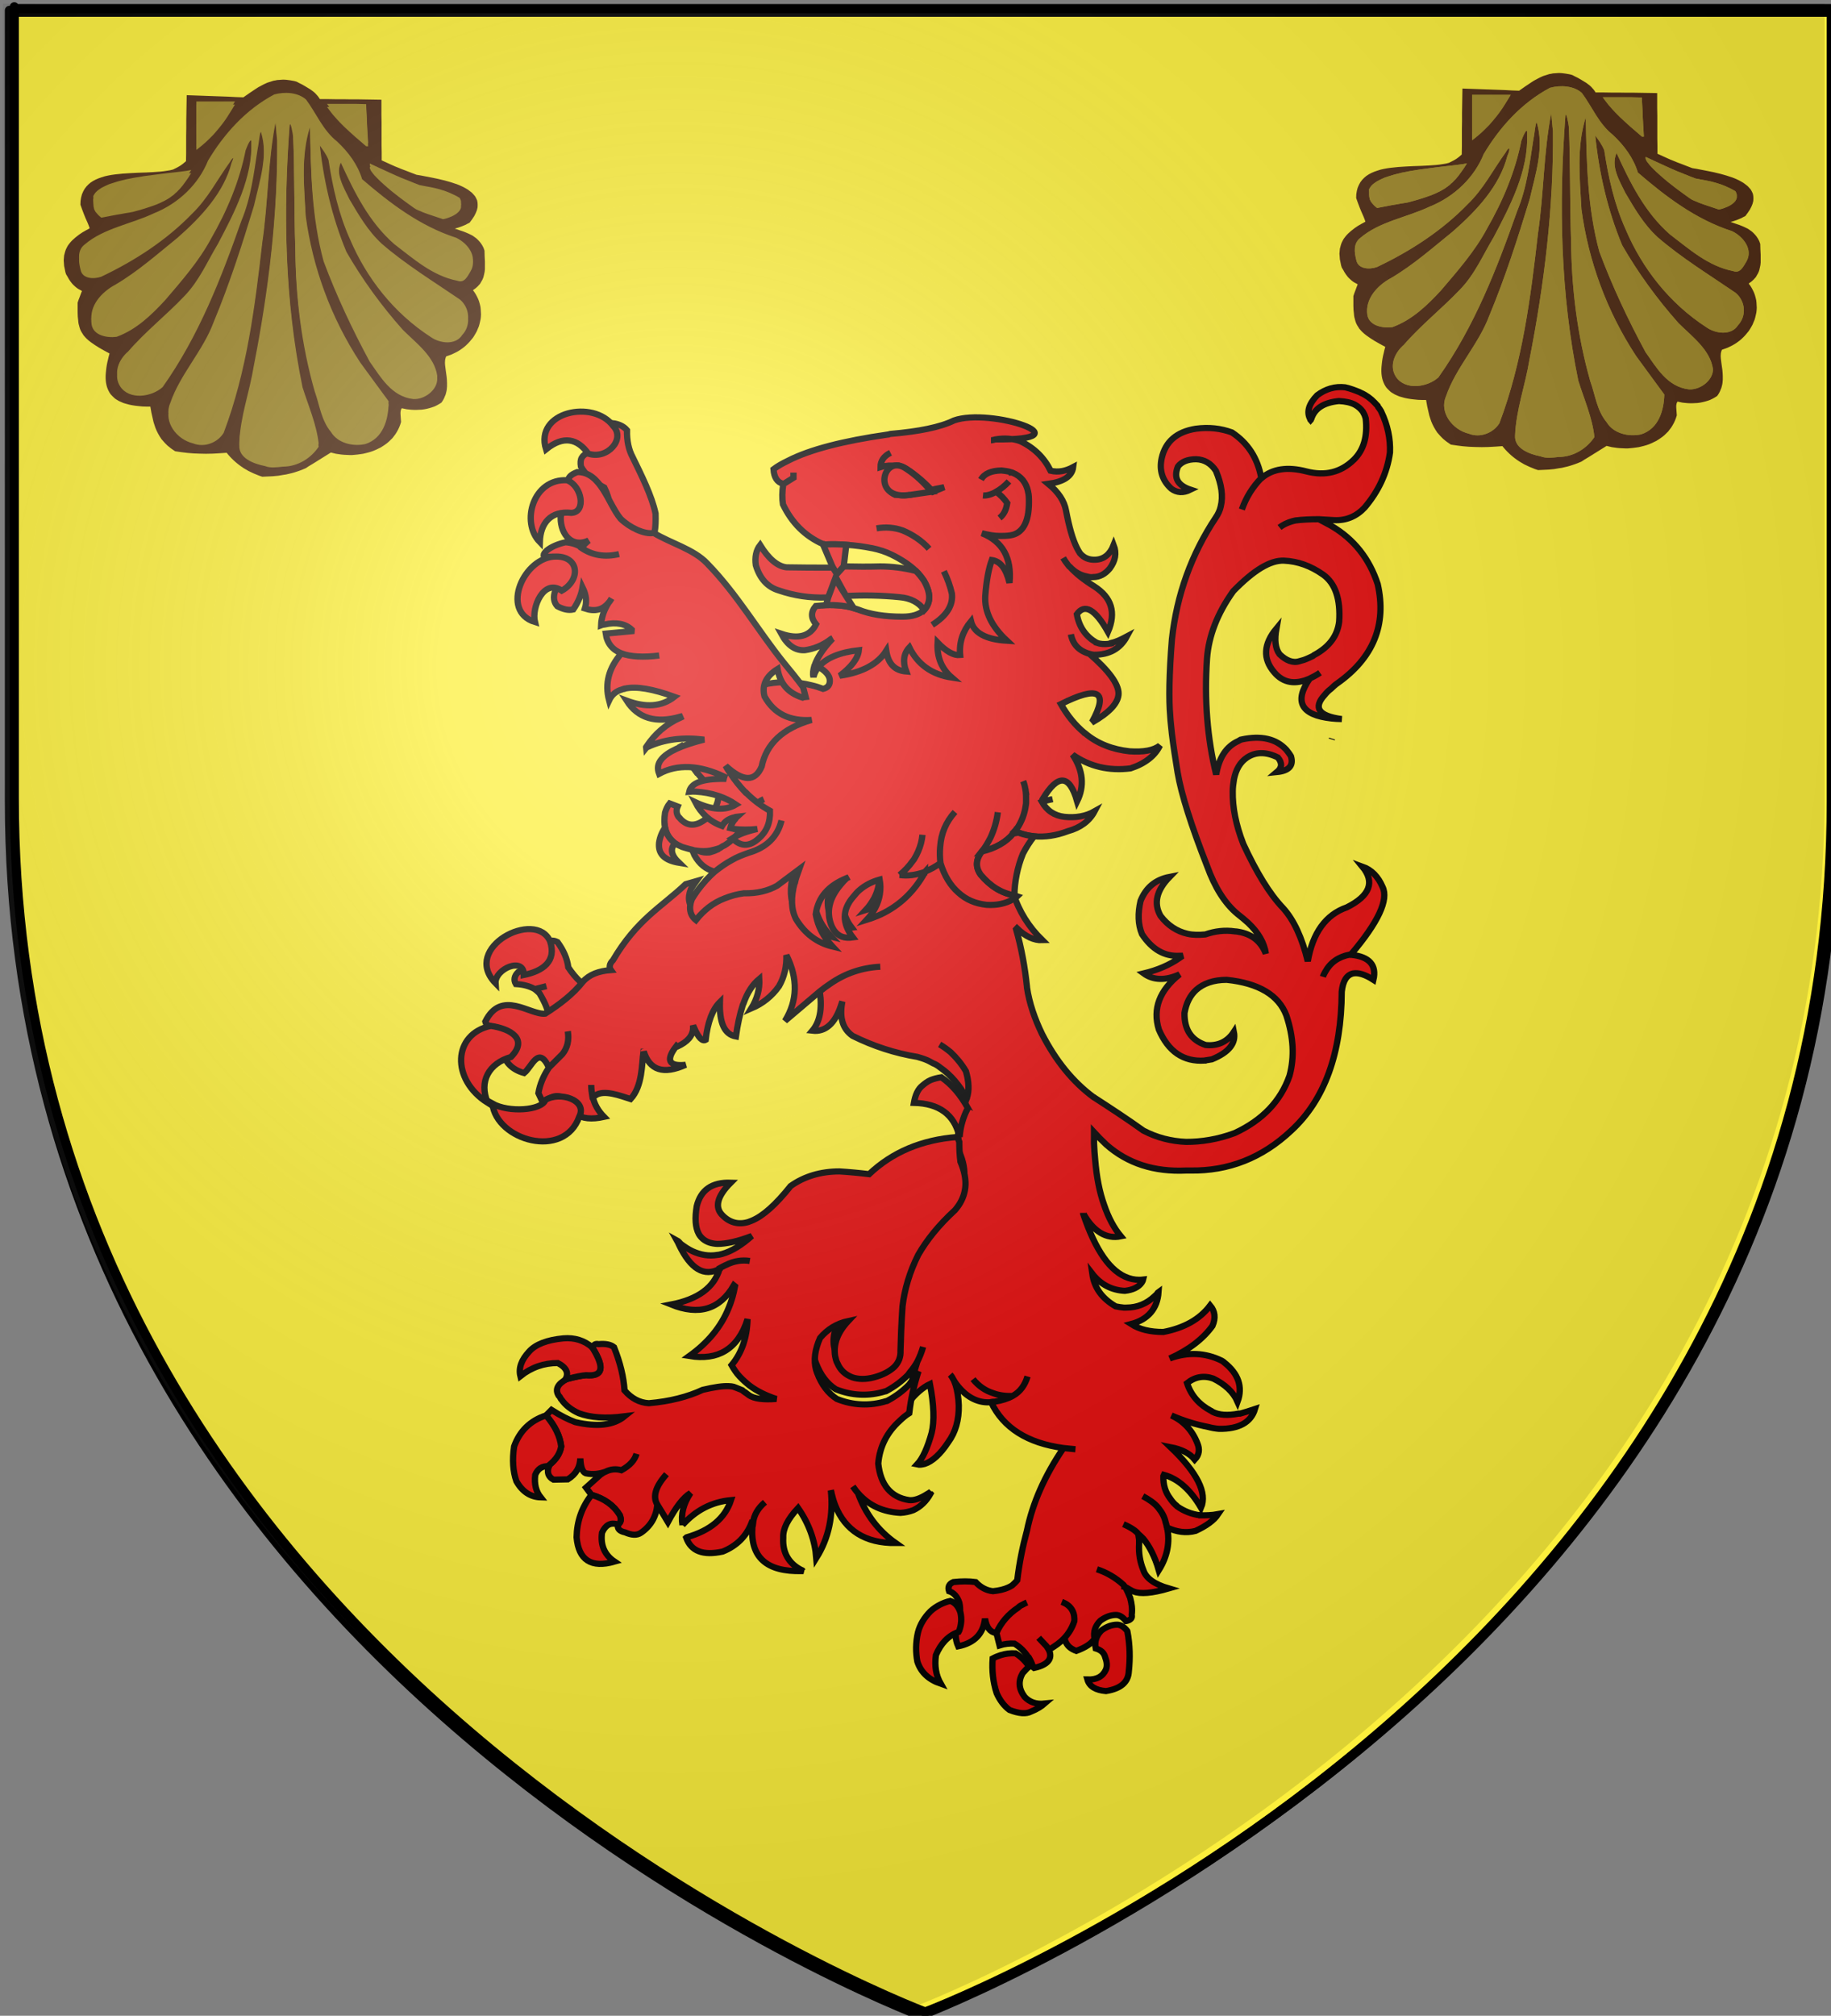 <?xml version="1.0" encoding="UTF-8" standalone="no"?>
<svg
   xmlns:dc="http://purl.org/dc/elements/1.1/"
   xmlns:cc="http://creativecommons.org/ns#"
   xmlns:rdf="http://www.w3.org/1999/02/22-rdf-syntax-ns#"
   xmlns:svg="http://www.w3.org/2000/svg"
   xmlns="http://www.w3.org/2000/svg"
   xmlns:xlink="http://www.w3.org/1999/xlink"
   xmlns:sodipodi="http://sodipodi.sourceforge.net/DTD/sodipodi-0.dtd"
   xmlns:inkscape="http://www.inkscape.org/namespaces/inkscape"
   height="660.398"
   width="600"
   version="1.0"
   id="svg2"
   sodipodi:version="0.32"
   inkscape:version="0.46"
   sodipodi:docname="000_TUJ.svg"
   sodipodi:docbase="E:\DIVERS\Héraldique"
   inkscape:export-filename="/Users/olivier/Desktop/Blason Rouge/Blason_Vide_3D.png"
   inkscape:export-xdpi="144"
   inkscape:export-ydpi="144"
   inkscape:output_extension="org.inkscape.output.svg.inkscape">
  <rect width="100%" height="100%" fill="#808080" stroke="none"/>
  <sodipodi:namedview
     inkscape:window-height="814"
     inkscape:window-width="1711"
     inkscape:pageshadow="2"
     inkscape:pageopacity="0.0"
     guidetolerance="10.0"
     gridtolerance="10.0"
     objecttolerance="10.0"
     borderopacity="1.0"
     bordercolor="#666666"
     pagecolor="#ffffff"
     id="base"
     showgrid="false"
     height="660px"
     inkscape:zoom="0.63"
     inkscape:cx="-365.19817"
     inkscape:cy="333.91513"
     inkscape:window-x="14"
     inkscape:window-y="65"
     inkscape:current-layer="layer4"
     showguides="true"
     inkscape:guide-bbox="true" />
  <desc
     id="desc4">Flag of Canton of Valais (Wallis)</desc>
  <defs
     id="defs6">
    <inkscape:perspective
       sodipodi:type="inkscape:persp3d"
       inkscape:vp_x="0 : 330.1991 : 1"
       inkscape:vp_y="0 : 1000 : 0"
       inkscape:vp_z="600 : 330.1991 : 1"
       inkscape:persp3d-origin="300 : 220.13273 : 1"
       id="perspective84" />
    <linearGradient
       id="linearGradient2893">
      <stop
         style="stop-color:white;stop-opacity:0.314;"
         offset="0"
         id="stop2895" />
      <stop
         id="stop2897"
         offset="0.19"
         style="stop-color:white;stop-opacity:0.251;" />
      <stop
         style="stop-color:#6b6b6b;stop-opacity:0.125;"
         offset="0.6"
         id="stop2901" />
      <stop
         style="stop-color:black;stop-opacity:0.125;"
         offset="1"
         id="stop2899" />
    </linearGradient>
    <radialGradient
       inkscape:collect="always"
       xlink:href="#linearGradient2893"
       id="radialGradient3163"
       gradientUnits="userSpaceOnUse"
       gradientTransform="matrix(1.353,0,0,1.349,-78.217,-87.398)"
       cx="221.445"
       cy="226.331"
       fx="221.445"
       fy="226.331"
       r="300" />
  </defs>
  <g
     inkscape:groupmode="layer"
     id="layer3"
     inkscape:label="Fond écu"
     style="display:inline"
     transform="translate(0,0.657)">
    <path
       sodipodi:nodetypes="cccccc"
       d="M 301.587,659.67 C 301.587,659.67 3.087,547.35 3.087,261.898 C 3.087,-23.553 3.087,3.346 3.087,3.346 L 600.087,3.346 L 600.087,261.898 C 600.087,547.35 301.587,659.67 301.587,659.67 z"
       style="opacity:1;fill:#fcef3c;fill-opacity:1;fill-rule:evenodd;stroke:#000000;stroke-width:3;stroke-linecap:butt;stroke-linejoin:miter;stroke-miterlimit:4;stroke-dasharray:none;stroke-opacity:1;display:inline"
       id="path2457"
       inkscape:export-xdpi="144"
       inkscape:export-ydpi="144" />
  </g>
  <g
     inkscape:groupmode="layer"
     id="layer4"
     inkscape:label="Meubles"
     transform="translate(0,0.657)">
    <g
       id="g3952"
       style="fill:#e20909;stroke:#000000;stroke-width:1.6;stroke-miterlimit:4;stroke-dasharray:none;stroke-opacity:1;display:inline"
       transform="matrix(1.287,0,0,1.261,85.633,-90.764)">
      <path
         style="fill:#e20909;fill-opacity:1;stroke:#000000;stroke-width:1.6;stroke-miterlimit:4;stroke-dasharray:none;stroke-opacity:1"
         id="path3733"
         d="M 72.506,316.662 C 72.755,318.082 72.493,319.433 71.796,320.794 C 70.085,322.334 67.928,323.41 65.398,324.019 C 64.401,324.99 64.207,326.104 64.81,327.119 C 66.775,327.235 68.311,327.677 69.636,328.44 L 72.599,327.663 L 69.636,328.44 C 70.006,328.748 70.45,329.134 70.822,329.522 C 72.331,332.102 73.177,334.221 73.289,336.039 C 74.742,336.008 76.188,335.66 77.552,334.918 C 80.346,333.036 82.849,331.161 84.765,328.982 C 82.195,327.771 80.042,325.681 78.162,322.792 C 77.896,320.581 76.977,318.385 75.403,316.203 C 74.227,315.596 73.287,315.775 72.506,316.662 z" />
      <path
         sodipodi:nodetypes="ccccsccccccccscsccsccsccccccccccccccccccccccccsccccccccccccccccccccccccccccccccccccccccccccccccsccccccscccccccccccccccccccccccsccccccccsccccccccccccccccccccccccscccccccccccccscccccsccccccccscccccccccccsscsccccccccccccssccsscccsccsccsccscccccccccccccccccccsccccccccccscccsccscscccccccscccccccscsccccscccccccsccccccsssccccccccsccccccccccccccscsccccccccccccccssccccccsccscccccccccssccccccccccsccccccccccccccccccccccccccccsccccccsccccccccccscccccc"
         style="fill:#e20909;fill-opacity:1;stroke:#000000;stroke-width:1.6;stroke-miterlimit:4;stroke-dasharray:none;stroke-opacity:1"
         id="path3707"
         d="M 285.118,178.342 C 285.044,178.262 285.044,178.183 285.044,178.183 C 284.826,177.788 284.608,177.55 284.391,177.234 C 284.318,177.075 284.246,176.996 284.246,176.917 C 283.955,176.6 283.737,176.363 283.446,176.046 C 282.501,175.018 281.339,174.147 279.958,173.514 C 279.885,173.435 279.74,173.435 279.668,173.356 C 278.505,172.881 277.343,172.406 275.961,172.089 C 273.418,171.773 271.021,172.485 268.841,174.147 C 266.661,176.442 266.08,178.579 267.097,180.399 C 267.097,180.479 267.097,180.558 267.17,180.637 C 267.243,180.558 267.243,180.399 267.316,180.32 C 268.187,177.55 270.512,176.046 274.363,175.651 C 276.035,175.73 277.415,176.046 278.433,176.6 C 279.305,177.075 279.959,177.708 280.467,178.421 C 280.613,178.658 280.685,178.896 280.83,179.133 C 280.976,179.37 281.048,179.766 281.194,180.162 C 281.702,184.831 280.685,188.393 278.142,190.925 C 274.872,194.17 270.876,195.199 266.08,193.933 C 261.284,192.667 257.506,193.221 254.673,195.674 C 254.6,195.674 254.6,195.674 254.6,195.674 C 252.42,197.969 250.748,200.66 249.658,203.826 C 250.748,200.66 252.42,197.969 254.6,195.674 L 254.6,195.595 C 253.655,190.371 251.111,186.493 247.115,183.803 C 244.354,182.774 241.302,182.378 237.888,182.853 L 237.888,182.853 C 233.092,183.644 230.185,186.177 229.241,190.53 C 228.587,193.616 229.387,196.307 231.712,198.444 C 233.092,199.473 234.691,199.631 236.579,198.682 C 233.31,197.574 232.22,195.595 233.383,192.667 C 234.255,191.48 235.781,190.767 238.033,190.767 C 240.14,190.846 241.811,191.875 243.046,193.775 C 244.499,197.336 244.935,200.344 244.281,203.035 C 244.063,204.063 243.627,205.013 243.046,205.884 C 236.797,215.46 233.092,225.986 231.856,237.541 C 231.13,246.643 231.057,253.291 231.42,257.485 C 231.493,258.989 231.711,260.493 231.856,262.155 C 232.22,265.162 232.728,268.566 233.31,272.206 C 234.255,277.825 236.725,285.819 240.794,296.425 C 242.755,301.965 245.299,306.16 248.568,308.93 C 249.586,309.721 250.385,310.433 251.257,311.224 C 253.873,313.757 255.398,316.448 255.762,319.219 C 254.599,316.211 252.492,314.39 249.44,313.678 C 248.932,313.599 248.424,313.441 247.914,313.441 C 245.371,313.045 242.828,313.361 240.358,314.232 C 238.759,314.39 237.233,314.39 235.853,314.074 C 233.092,313.441 230.766,311.858 228.95,309.405 C 227.133,306.16 227.933,302.757 231.275,299.274 C 227.642,299.987 225.244,302.044 223.864,305.527 C 223.137,308.772 223.21,311.62 224.227,314.152 C 226.77,318.11 229.967,320.009 233.818,319.773 C 234.109,319.773 234.327,319.773 234.618,319.773 C 234.328,319.93 234.11,320.168 233.818,320.326 C 231.275,322.147 228.223,323.491 224.663,324.363 C 227.133,326.183 230.185,326.262 233.818,324.6 C 228.659,328.795 226.915,333.544 228.514,338.925 C 230.912,344.624 234.763,347.394 240.212,346.998 L 240.286,346.998 C 240.358,346.919 240.431,346.919 240.576,346.919 C 241.084,346.839 241.521,346.761 242.029,346.681 C 246.388,344.86 248.205,342.486 247.624,339.558 C 245.953,342.17 243.482,343.277 240.431,342.962 C 236.798,341.695 234.981,339.004 235.054,334.652 C 235.49,332.04 236.507,330.061 238.033,328.636 C 239.85,326.974 242.466,326.024 245.808,326.024 C 253.946,326.895 259.032,329.981 260.994,335.284 C 262.811,340.903 263.101,346.047 261.793,350.954 C 259.541,357.523 254.891,362.51 247.842,365.833 C 243.483,367.496 239.342,368.129 235.49,368.129 C 231.639,367.97 228.006,367.021 224.591,365.2 C 220.377,362.114 216.09,359.265 212.021,356.574 C 212.021,356.494 211.875,356.494 211.875,356.494 C 206.644,352.537 202.285,347.077 198.796,340.112 C 196.907,336.154 195.527,332.04 194.945,328.003 C 194.945,327.924 194.945,327.924 194.945,327.844 C 194.437,322.858 193.565,317.872 192.184,312.887 L 192.402,312.65 C 194.582,314.786 196.762,315.815 198.869,315.735 C 195.381,312.254 192.911,308.217 191.529,303.706 C 191.457,303.31 191.457,302.994 191.457,302.518 L 191.094,302.598 C 189.205,303.705 186.953,304.18 184.409,304.022 C 181.503,303.706 179.178,302.677 177.217,300.856 C 175.182,299.036 173.656,296.503 172.638,293.179 C 171.33,294.129 170.023,294.842 168.715,295.395 C 168.715,295.554 168.643,295.634 168.57,295.791 C 165.882,300.62 162.249,304.181 157.526,306.476 C 156.363,307.03 155.128,307.505 153.893,307.901 C 154.764,306.951 155.418,305.922 156,304.893 C 157.235,302.518 157.598,299.987 157.162,297.454 C 155.2,298.008 153.529,298.879 152.076,300.144 C 151.495,300.62 150.986,301.252 150.478,301.885 C 147.571,305.288 147.571,308.771 150.332,312.49 C 148.225,312.806 146.699,312.253 145.609,310.749 C 145.246,310.195 144.955,309.641 144.737,309.008 C 144.665,308.771 144.665,308.692 144.592,308.533 C 143.647,305.288 144.519,302.043 147.208,298.799 C 147.716,298.165 148.225,297.611 148.806,297.057 C 144.156,298.956 141.468,302.043 140.886,306.475 C 141.25,308.612 142.049,310.67 143.284,312.49 C 143.284,312.57 143.429,312.728 143.502,312.806 C 143.938,313.44 144.519,314.152 145.101,314.785 C 145.173,314.865 145.173,314.865 145.173,314.865 C 141.322,313.915 138.198,311.619 135.873,307.742 C 134.637,305.288 134.492,302.202 135.509,298.324 C 135.509,298.324 135.509,298.324 135.582,298.245 C 135.8,297.137 136.236,296.029 136.672,294.762 L 131.077,299.036 C 128.752,300.381 125.918,301.094 122.648,301.015 L 122.576,301.015 C 120.832,301.252 119.161,301.726 117.635,302.36 C 114.801,303.467 112.403,305.368 110.369,307.979 C 108.843,306.713 108.479,304.814 109.351,302.518 C 109.787,301.807 110.223,301.094 110.732,300.382 L 108.044,301.174 C 101.867,307.155 95.691,310.261 89.515,320.96 C 88.643,321.83 88.498,322.78 89.006,323.491 C 85.955,323.73 83.557,324.599 81.886,326.5 C 79.266,329.9 75.852,332.467 72.294,334.81 C 68.451,335.269 61.176,328.352 57.036,336.867 C 57.181,337.5 57.617,337.896 58.561,338.133 C 62.343,338.454 64.243,341.68 61.323,344.386 C 61.976,347.473 63.866,349.372 66.917,350.243 C 68.918,348.594 70.557,342.974 73.239,348.818 L 76.654,345.336 C 77.962,343.673 78.398,341.695 78.035,339.4 C 78.398,341.695 77.962,343.673 76.654,345.336 L 73.239,348.818 C 71.786,351.034 70.914,353.25 70.55,355.466 L 72.004,358.631 C 74.238,353.999 79.326,356.81 80.142,360.847 C 81.668,362.114 84.065,362.351 87.262,361.639 C 85.737,360.056 84.792,358.315 84.356,356.336 C 84.283,356.257 84.283,356.257 84.283,356.257 C 84.138,355.386 83.993,354.358 83.993,353.329 C 83.993,354.358 84.138,355.387 84.283,356.257 L 85.01,356.099 C 87.19,354.437 91.552,356.207 94.022,356.998 C 97.074,353.595 96.854,347.947 97.29,344.703 C 97.362,344.703 97.362,344.703 97.362,344.623 C 98.888,349.53 102.376,350.717 108.044,348.105 C 103.757,348.58 102.885,346.918 105.646,343.277 C 105.718,343.357 105.791,343.357 105.936,343.357 C 108.479,342.169 109.86,340.587 109.933,338.608 C 109.933,338.371 109.933,338.132 109.933,337.896 C 110.005,338.054 110.151,338.291 110.151,338.45 C 110.151,338.45 110.151,338.45 110.223,338.529 C 111.313,341.141 112.331,342.09 113.13,341.615 C 113.638,337.025 114.874,333.701 116.763,331.802 C 116.618,337.263 117.925,340.192 120.832,340.746 C 121.268,337.58 121.849,334.889 122.576,332.593 C 122.648,332.514 122.648,332.356 122.721,332.277 C 123.738,329.27 125.119,327.212 126.79,325.787 C 126.935,328.32 126.281,330.932 124.756,333.464 C 127.662,332.197 129.987,330.299 131.804,327.687 C 133.184,325.233 133.765,322.543 133.693,319.614 C 136.672,325.708 136.527,331.406 133.33,336.709 L 142.194,329.032 C 143.066,328.321 144.011,327.608 144.955,326.975 C 148.806,324.284 153.021,322.859 157.598,322.622 C 153.021,322.859 148.806,324.284 144.955,326.975 C 144.011,327.608 143.066,328.32 142.194,329.032 C 142.848,333.623 142.194,336.947 140.305,339.242 C 143.575,339.638 146.045,337.422 147.571,332.752 C 147.716,332.356 147.789,332.041 147.934,331.645 C 147.135,335.84 148.007,338.768 150.55,340.588 C 155.854,343.278 161.377,345.099 167.044,346.048 C 167.843,346.286 168.643,346.524 169.369,346.84 C 169.951,347.078 170.459,347.394 171.041,347.711 C 171.694,347.949 172.275,348.344 172.857,348.818 C 175.545,350.718 177.725,353.33 179.615,356.813 C 180.268,354.913 180.196,352.539 179.397,349.769 C 178.307,347.87 176.998,346.287 175.545,344.862 C 174.6,344.07 173.656,343.359 172.712,342.804 C 173.656,343.358 174.601,344.07 175.545,344.862 C 176.998,346.287 178.307,347.87 179.397,349.769 C 180.196,352.539 180.268,354.913 179.615,356.813 C 179.541,356.813 179.469,356.892 179.541,356.971 C 178.379,359.265 177.725,361.64 177.507,364.331 C 177.434,364.727 177.434,365.202 177.434,365.598 C 177.434,367.26 177.507,369.001 177.724,370.742 C 178.741,373.196 179.177,375.411 178.959,377.469 C 178.741,379.369 178.015,381.189 176.779,382.772 C 176.634,382.93 176.561,383.088 176.343,383.326 C 172.202,387.203 169.15,391.082 166.97,394.96 C 164.79,399.392 163.482,403.903 162.974,408.334 C 162.683,412.846 162.538,416.725 162.465,419.81 C 162.538,421.473 162.029,422.897 160.867,424.084 C 159.704,425.191 158.033,426.142 155.708,426.774 C 153.673,427.328 151.784,427.328 150.185,426.774 C 148.369,426.063 147.134,424.876 146.407,423.134 C 146.116,422.659 145.971,421.946 145.826,421.313 C 145.317,418.227 146.407,415.14 149.168,412.132 C 146.262,412.766 143.864,414.269 141.975,416.565 C 140.667,419.572 140.304,422.342 140.957,424.795 C 141.03,425.111 141.175,425.349 141.248,425.666 C 142.411,428.752 144.082,430.969 146.262,432.393 C 150.331,434.055 154.618,434.292 158.832,432.947 C 158.905,432.947 159.05,432.947 159.123,432.868 C 161.303,431.68 163.119,430.256 164.645,428.673 C 164.718,428.515 164.863,428.435 164.936,428.277 C 165.008,428.198 165.081,428.04 165.154,427.961 C 165.88,427.09 166.534,426.14 167.043,425.191 C 167.624,424.003 168.133,422.737 168.496,421.392 C 168.133,422.737 167.624,424.003 167.043,425.191 C 165.808,429.069 165.081,432.63 164.718,435.875 C 164.718,435.875 164.718,435.875 164.718,435.955 C 166.534,433.581 168.423,431.918 170.24,431.048 C 171.257,436.43 171.403,440.704 170.677,443.711 C 169.659,447.51 168.423,450.359 166.97,451.942 C 167.624,452.099 168.278,451.942 168.932,451.784 L 168.932,451.784 C 170.821,451.151 172.856,449.329 174.89,446.164 C 176.779,443.552 177.651,440.308 177.579,436.587 C 177.505,434.53 177.215,432.709 176.779,431.285 C 176.633,430.889 176.489,430.493 176.343,430.097 C 176.052,429.543 175.761,428.99 175.398,428.595 C 175.761,428.99 176.051,429.543 176.343,430.097 C 176.561,430.493 176.779,430.81 177.069,431.205 C 179.394,434.291 182.156,435.874 185.28,435.796 C 185.425,435.796 185.571,435.796 185.789,435.717 C 186.078,435.637 186.297,435.637 186.588,435.637 C 186.661,435.637 186.661,435.637 186.733,435.637 C 188.55,435.321 190.076,434.845 191.311,434.134 C 189.494,434.213 187.823,433.976 186.37,433.422 C 184.335,432.788 182.591,431.522 181.211,429.781 C 182.591,431.521 184.335,432.788 186.37,433.422 C 187.823,433.976 189.494,434.213 191.311,434.134 C 193.273,433.026 194.435,431.284 195.089,429.069 C 194.435,431.285 193.273,433.026 191.311,434.134 C 190.076,434.845 188.55,435.321 186.733,435.637 C 186.66,435.637 186.66,435.637 186.588,435.637 C 186.298,435.637 186.079,435.637 185.789,435.717 C 188.913,442.444 195.089,446.401 204.244,447.667 C 205.189,447.747 206.279,447.905 207.295,447.984 C 206.279,447.904 205.189,447.746 204.244,447.667 C 199.448,454.87 196.396,461.913 194.943,469.115 C 193.853,473.231 192.981,477.584 192.473,482.017 C 192.11,482.492 191.673,482.887 191.165,483.361 C 190.801,483.6 190.512,483.757 190.148,483.915 C 189.131,484.391 187.823,484.707 186.297,484.865 C 184.699,484.707 183.172,483.915 181.864,482.491 C 180.193,482.253 178.304,482.253 176.197,482.491 C 175.107,482.966 174.743,483.757 175.107,484.865 C 176.342,485.261 177.214,486.29 177.722,487.873 C 178.086,489.535 177.941,491.038 177.433,492.542 C 177.359,492.7 177.359,492.779 177.287,492.938 L 177.287,492.938 C 176.561,495.232 176.633,497.37 177.433,499.189 C 181.574,498.319 183.827,495.944 184.262,491.987 C 184.625,494.282 185.571,495.47 186.95,495.707 C 187.024,495.707 187.024,495.707 187.168,495.707 C 188.332,493.016 190.22,490.8 192.691,489.138 C 192.981,488.821 193.345,488.584 193.708,488.426 C 194.145,488.188 194.58,487.951 194.943,487.793 C 194.58,487.951 194.144,488.188 193.708,488.426 C 193.345,488.584 192.981,488.821 192.691,489.138 C 190.221,490.8 188.332,493.015 187.168,495.707 L 187.968,498.952 C 189.204,498.556 190.512,498.398 191.747,498.477 C 193.273,499.427 194.363,500.614 195.234,501.959 C 195.307,501.959 195.307,502.038 195.38,502.038 C 195.816,502.83 196.251,503.621 196.47,504.571 L 196.76,504.809 C 200.247,504.017 201.556,502.434 200.538,500.139 C 200.465,500.139 200.465,499.981 200.393,499.902 C 200.247,499.664 200.103,499.427 199.957,499.189 L 197.922,496.973 L 199.957,499.189 C 200.102,499.428 200.247,499.665 200.393,499.902 C 200.466,499.981 200.466,500.139 200.538,500.139 L 200.829,499.902 C 202.208,499.031 203.444,498.16 204.388,497.132 C 205.624,495.786 206.495,494.282 207.005,492.62 C 207.149,490.167 206.06,488.505 203.808,487.634 C 206.06,488.505 207.15,490.167 207.005,492.62 C 206.496,494.283 205.624,495.786 204.388,497.132 L 204.606,497.448 C 204.606,497.606 204.752,497.844 204.825,498.081 C 205.333,499.188 206.205,499.902 207.513,500.376 C 209.838,499.505 211.364,498.477 212.163,497.21 C 211.8,495.47 212.308,493.887 213.616,492.541 C 214.851,491.591 216.232,491.037 217.613,491.037 C 218.484,491.037 219.356,491.591 220.156,492.62 C 220.156,492.62 220.156,492.62 220.228,492.62 C 221.318,492.383 221.827,491.829 221.609,491.037 C 221.827,489.535 221.609,488.109 221.246,486.685 C 221.173,486.526 221.173,486.369 221.1,486.289 C 220.81,485.577 220.519,484.864 220.156,484.152 C 220.01,483.994 219.865,483.756 219.72,483.599 C 219.72,483.519 219.646,483.361 219.574,483.282 C 219.501,483.203 219.501,483.203 219.501,483.203 C 217.467,481.304 215.141,479.957 212.744,479.166 C 215.141,479.957 217.467,481.303 219.501,483.203 C 219.501,483.203 219.501,483.203 219.574,483.282 L 219.574,483.282 C 219.647,483.361 219.72,483.44 219.72,483.599 C 219.864,483.599 219.938,483.756 220.083,483.836 C 220.591,484.074 220.954,484.39 221.463,484.628 C 221.681,484.786 221.9,484.865 222.117,484.943 C 223.788,485.656 226.766,485.419 231.054,484.152 C 227.348,483.045 225.241,481.462 224.587,479.403 C 223.716,477.267 223.353,474.971 223.497,472.519 C 223.497,472.28 223.497,471.965 223.497,471.489 C 223.425,471.093 223.353,470.54 223.279,469.986 C 222.698,469.195 221.463,468.323 219.501,467.453 C 221.463,468.324 222.698,469.195 223.279,469.986 C 223.716,470.382 224.151,470.777 224.587,471.252 C 226.114,473.152 227.494,475.843 228.511,479.404 C 230.691,475.843 231.417,472.124 230.618,468.324 C 230.618,468.245 230.618,468.245 230.545,468.166 C 230.472,467.771 230.399,467.375 230.255,466.979 C 229.964,465.554 229.31,464.367 228.365,463.18 C 227.42,461.992 226.04,461.044 224.442,460.172 C 226.04,461.044 227.421,461.992 228.365,463.18 C 229.309,464.367 229.963,465.554 230.255,466.979 C 230.399,467.375 230.473,467.771 230.545,468.166 C 230.618,468.246 230.618,468.246 230.618,468.324 C 233.088,469.511 235.486,469.828 237.884,469.195 C 240.572,467.928 242.534,466.504 243.624,464.842 C 241.953,465.158 240.427,465.158 239.119,465.158 C 239.046,465.001 239.046,465.001 239.046,465.158 C 236.794,464.842 234.904,464.051 233.233,462.864 C 233.161,462.784 233.015,462.626 232.943,462.547 C 232.87,462.468 232.87,462.468 232.798,462.468 L 232.798,462.468 C 232.216,461.914 231.781,461.36 231.417,460.805 C 230.182,459.143 229.601,457.244 229.674,454.949 L 229.819,454.633 C 233.452,455.662 236.576,458.511 239.265,463.18 C 240.863,459.303 238.32,454.079 231.49,447.432 C 234.252,447.986 236.358,449.014 237.666,450.676 C 238.83,449.41 238.975,447.986 238.32,446.404 C 237.012,443 234.76,440.625 231.708,439.201 C 234.904,440.625 238.029,441.575 241.154,442.208 C 242.025,442.446 242.897,442.604 243.842,442.684 C 248.855,442.763 251.98,441.021 252.998,437.539 C 251.617,438.014 250.309,438.41 249.219,438.727 C 249.147,438.727 249.074,438.727 249.001,438.727 C 248.928,438.727 248.928,438.727 248.856,438.727 C 246.022,439.281 243.842,439.122 242.171,438.251 C 242.026,438.172 241.953,438.013 241.808,438.013 C 238.756,436.351 236.722,433.977 235.705,430.811 C 237.74,429.149 239.991,428.753 242.389,429.624 C 245.369,431.127 247.475,433.106 248.565,435.639 C 249.946,431.762 248.784,428.358 245.151,425.43 C 244.932,425.192 244.714,425.114 244.497,424.955 C 240.355,422.897 235.923,422.66 231.273,424.401 C 236.141,422.185 239.774,419.336 242.172,415.933 C 243.044,413.875 242.826,412.133 241.591,410.63 C 238.902,414.271 234.906,416.486 229.674,417.516 C 226.332,417.516 223.643,416.882 221.464,415.457 C 225.823,414.27 228.148,411.421 228.44,407.147 C 228.221,407.306 228.149,407.464 228.003,407.701 C 227.858,407.86 227.713,407.939 227.494,408.176 C 225.46,410.155 223.062,411.184 220.228,411.184 C 220.156,411.184 220.156,411.184 220.084,411.184 C 219.865,411.184 219.721,411.184 219.575,411.184 C 218.921,411.105 218.195,411.026 217.541,410.868 C 214.052,408.81 212.091,406.04 211.582,402.399 C 213.689,405.17 216.523,406.673 219.865,406.832 C 221.9,406.594 223.354,405.883 224.152,404.695 C 224.297,404.458 224.443,404.22 224.515,403.904 C 223.207,404.062 221.972,403.904 220.81,403.508 C 216.159,401.925 212.38,396.305 209.257,386.808 C 209.257,386.808 209.257,386.651 209.257,386.571 C 209.257,386.571 209.257,386.571 209.257,386.651 C 209.257,386.73 209.257,386.73 209.329,386.808 C 211.872,391.399 215.142,393.456 218.849,392.665 C 217.105,390.528 215.651,387.758 214.562,384.434 C 213.399,381.111 212.672,377.232 212.309,372.8 C 212.164,371.455 212.091,370.03 212.018,368.527 L 212.018,365.598 C 212.455,366.074 212.89,366.548 213.399,367.102 C 213.98,367.656 214.562,368.289 215.142,368.843 C 220.592,373.749 227.35,375.966 235.487,375.571 C 235.487,375.571 235.633,375.571 235.706,375.571 C 235.851,375.571 235.924,375.571 236.069,375.571 C 236.142,375.571 236.214,375.571 236.214,375.571 C 236.359,375.571 236.504,375.571 236.577,375.571 C 246.244,375.726 254.818,372.323 262.229,365.2 C 270.73,357.207 275.018,345.099 275.09,329.111 C 275.38,326.341 276.325,324.758 277.996,324.362 C 279.305,324.125 280.976,324.599 283.156,326.024 C 284.028,322.225 282.138,320.009 277.561,319.534 L 277.488,319.534 C 277.415,319.455 277.269,319.455 277.197,319.455 C 274.291,320.009 272.184,321.513 270.876,323.966 C 270.658,324.362 270.44,324.758 270.295,325.233 C 270.44,324.758 270.658,324.362 270.876,323.966 C 272.184,321.512 274.291,320.009 277.197,319.455 C 277.27,319.376 277.415,319.376 277.488,319.376 C 284.391,311.066 287.079,305.209 285.481,301.884 C 284.391,299.273 282.719,297.452 280.321,296.582 C 283.591,300.619 282.283,304.18 276.398,307.187 C 271.021,309.087 267.679,313.835 266.444,321.196 C 264.99,315.101 262.883,310.431 260.122,307.345 C 256.707,303.704 253.365,298.086 250.022,290.725 C 248.133,285.739 247.261,281.228 247.335,277.033 C 247.335,276.004 247.479,275.055 247.625,274.105 L 247.625,274.026 C 248.133,271.335 249.223,269.515 250.894,268.327 C 253.147,266.745 255.835,266.745 258.814,268.248 C 259.977,269.673 259.904,270.939 258.596,272.047 C 261.647,271.731 262.883,270.385 262.156,267.932 C 261.793,267.299 261.357,266.745 260.921,266.191 C 258.378,263.42 254.6,262.471 249.586,263.579 C 249.513,263.658 249.44,263.658 249.295,263.658 C 249.15,263.737 248.932,263.895 248.787,263.974 C 245.662,265.399 243.845,268.327 243.119,272.68 L 243.119,272.68 C 240.866,263.341 240.068,253.29 240.794,242.447 C 241.23,236.67 243.41,230.813 247.478,225.036 C 252.638,219.654 256.852,216.963 260.413,217.121 C 263.901,217.28 267.17,218.467 270.367,220.762 C 273.492,223.057 274.8,227.173 274.436,232.95 C 274,236.67 271.893,239.519 268.187,241.577 C 267.969,241.656 267.897,241.814 267.751,241.893 C 267.097,242.21 266.298,242.606 265.426,242.922 C 265.062,243.001 264.699,243.16 264.336,243.239 C 262.665,243.793 260.921,243.081 259.249,241.418 C 258.16,239.915 257.942,237.699 258.45,234.77 C 255.18,238.807 254.962,242.606 257.869,246.088 C 260.193,248.937 263.245,249.412 266.952,247.75 C 267.751,247.354 268.623,246.879 269.567,246.246 C 268.623,246.879 267.751,247.354 266.952,247.75 C 262.882,253.686 264.698,257.247 272.474,258.118 C 273.273,258.197 274.145,258.276 275.09,258.276 C 269.204,257.485 267.751,255.348 270.73,252.024 C 271.167,251.47 271.675,250.916 272.402,250.362 C 272.91,249.887 273.346,249.412 273.928,249.016 C 283.156,242.368 286.571,233.742 284.246,223.215 C 282.138,216.646 278.215,211.502 272.329,208.02 C 271.385,207.466 270.367,206.991 269.277,206.358 C 267.171,206.358 265.208,206.437 263.32,206.674 C 261.576,207.07 260.268,207.703 259.25,208.495 C 260.267,207.703 261.575,207.07 263.32,206.674 C 265.209,206.437 267.171,206.358 269.277,206.358 C 270.513,206.437 271.821,206.516 273.129,206.595 C 276.18,206.753 278.797,205.645 280.903,203.35 C 284.464,199.077 286.643,194.328 287.37,189.025 C 287.515,185.465 286.789,181.903 285.118,178.342 z" />
      <path
         sodipodi:nodetypes="cccccccccc"
         style="fill:#e20909;fill-opacity:1;stroke:#000000;stroke-width:1.6;stroke-miterlimit:4;stroke-dasharray:none;stroke-opacity:1"
         id="path3723"
         d="M 83.483,188.856 C 81.554,189.807 81.08,190.675 81.374,192.656 C 82.522,194.774 84.493,196.619 87.334,198.133 C 88.942,201.452 89.085,204.071 87.656,205.998 L 87.611,206.055 C 92.023,208.265 100.895,220.851 100.375,204.873 C 99.448,200.32 96.725,194.809 94.535,190.212 C 93.528,188.298 93.052,185.971 93.106,183.231 C 92.233,182.166 90.892,181.565 89.403,181.403 C 87.226,185.229 90.142,187.818 83.483,188.856 z" />
      <path
         style="fill:#e20909;fill-opacity:1;stroke:#000000;stroke-width:1.6;stroke-miterlimit:4;stroke-dasharray:none;stroke-opacity:1"
         id="path3709"
         d="M 176.334,180.709 C 172.846,182.45 167.469,183.558 160.203,184.191 C 159.985,184.27 159.767,184.27 159.622,184.349 L 159.549,184.349 C 148.214,186.011 139.713,188.227 134.118,191.156 C 132.665,191.868 131.43,192.58 130.412,193.372 C 130.558,195.509 131.357,196.775 132.883,197.171 C 132.883,197.25 132.883,197.25 132.883,197.25 L 132.883,197.25 L 135.499,195.588 L 135.499,194.242 L 135.499,195.588 L 132.883,197.25 L 132.883,197.25 C 132.592,199.228 132.592,200.97 132.81,202.473 C 135.063,207.301 138.478,210.783 143.055,212.841 C 143.055,212.841 143.055,212.841 143.128,212.841 C 143.128,212.841 143.128,212.841 143.201,212.92 C 145.235,212.841 147.197,212.841 148.941,212.999 C 151.339,213.158 153.518,213.474 155.408,213.87 C 155.408,213.87 155.408,213.87 155.48,213.87 C 157.37,214.266 158.968,214.82 160.421,215.532 C 162.964,216.798 165.072,218.223 166.67,219.806 C 167.469,220.597 168.123,221.468 168.705,222.338 C 170.448,225.425 170.521,227.958 168.777,229.936 C 168.632,230.015 168.559,230.094 168.487,230.174 C 167.469,231.044 165.798,231.677 163.255,231.677 C 158.677,231.677 154.899,231.044 152.065,229.857 C 151.702,229.699 151.266,229.62 150.83,229.461 C 148.868,228.828 146.47,228.591 143.782,228.67 C 142.983,228.749 142.038,228.828 141.166,228.907 C 139.858,230.49 139.931,232.073 141.239,233.656 C 139.713,236.743 136.734,237.613 132.374,236.109 C 133.973,239.117 135.935,240.541 138.405,240.383 C 140.585,240.067 142.91,239.196 145.09,237.455 C 145.235,237.376 145.38,237.297 145.526,237.217 C 145.38,237.297 145.235,237.376 145.235,237.613 C 142.983,240.067 141.529,242.362 140.875,244.34 C 140.875,244.34 140.875,244.34 140.875,244.42 C 140.803,244.42 140.803,244.42 140.803,244.499 C 140.512,245.528 140.367,246.477 140.585,247.348 C 140.803,246.398 141.239,245.528 141.893,244.736 C 143.782,242.441 147.197,240.937 152.138,240.383 C 151.92,242.52 150.249,244.736 147.27,247.031 C 153.083,246.161 157.006,243.945 159.113,240.541 C 159.622,243.945 161.293,245.686 164.2,245.923 C 163.255,243.391 163.546,241.254 164.999,239.671 C 167.106,244.024 170.666,246.715 175.825,247.506 C 173.209,245.211 171.974,242.203 172.192,238.405 C 174.445,240.779 176.333,241.808 177.932,241.649 C 177.641,238.405 178.586,235.476 180.693,232.865 C 181.42,235.872 184.471,237.613 189.849,237.93 C 185.853,234.131 184.109,230.253 184.326,226.296 C 184.617,222.259 185.198,219.173 185.997,216.957 C 188.177,217.273 189.63,219.173 190.502,222.892 C 191.083,216.403 188.759,212.129 183.454,209.992 C 184.981,210.388 186.506,210.704 187.959,210.704 C 188.904,210.704 189.776,210.704 190.72,210.546 C 193.772,210.071 195.443,207.222 195.443,201.998 C 195.443,200.97 195.443,200.02 195.225,199.228 C 195.225,199.149 195.225,199.149 195.225,199.149 C 194.717,196.775 193.409,195.192 191.374,194.321 C 191.301,194.242 191.156,194.242 191.083,194.242 C 191.083,194.163 190.939,194.163 190.939,194.163 C 190.502,194.005 190.139,193.926 189.63,193.847 C 189.267,193.767 188.831,193.767 188.396,193.688 C 185.853,193.767 184.109,194.48 183.236,196.063 C 184.108,194.48 185.853,193.767 188.396,193.688 C 188.832,193.767 189.267,193.767 189.63,193.847 C 190.139,193.926 190.502,194.005 190.939,194.163 C 190.939,194.163 191.083,194.163 191.083,194.242 C 191.157,194.242 191.302,194.242 191.374,194.321 C 193.409,195.192 194.717,196.775 195.225,199.149 C 195.225,199.149 195.225,199.149 195.225,199.228 C 195.443,200.02 195.443,200.97 195.443,201.998 C 195.443,207.222 193.772,210.071 190.72,210.546 C 189.776,210.704 188.904,210.704 187.959,210.704 C 186.506,210.704 184.98,210.388 183.454,209.992 C 188.759,212.129 191.083,216.403 190.502,222.892 C 189.63,219.173 188.177,217.273 185.997,216.957 C 185.198,219.173 184.617,222.259 184.326,226.296 C 184.108,230.253 185.853,234.131 189.849,237.93 C 184.472,237.613 181.42,235.872 180.693,232.865 C 178.587,235.476 177.641,238.405 177.932,241.649 C 176.333,241.808 174.444,240.779 172.192,238.405 C 171.974,242.203 173.209,245.211 175.825,247.506 C 170.666,246.715 167.105,244.024 164.999,239.671 C 163.546,241.254 163.255,243.391 164.2,245.923 C 161.293,245.686 159.622,243.945 159.113,240.541 C 157.006,243.945 153.083,246.161 147.27,247.031 C 150.249,244.736 151.92,242.52 152.138,240.383 C 147.197,240.937 143.782,242.441 141.893,244.736 C 143.637,245.765 144.581,246.873 144.727,247.981 C 144.872,249.326 144.291,250.118 143.055,250.434 C 142.038,250.039 141.021,249.722 140.004,249.485 C 136.298,248.535 132.665,248.456 129.032,249.089 C 128.886,249.089 128.814,249.089 128.741,249.168 C 128.45,249.168 128.16,249.168 127.942,249.247 C 124.381,247.664 122.638,244.974 122.42,241.175 C 119.368,242.678 117.915,244.894 118.351,247.902 C 120.312,252.65 124.018,255.025 129.613,255.262 C 129.686,255.262 129.831,255.262 129.976,255.262 C 129.831,255.262 129.686,255.262 129.613,255.262 C 122.129,256.608 117.479,260.169 115.662,265.947 C 113.555,269.746 110.503,269.35 106.58,264.76 C 106.798,265.393 107.161,266.105 107.451,266.659 C 108.469,268.717 109.631,270.537 110.867,272.199 C 110.867,272.199 110.867,272.199 110.939,272.199 C 112.61,274.336 114.427,276.077 116.534,277.581 C 116.461,274.652 117.333,272.357 119.15,270.616 C 119.513,270.22 119.876,269.904 120.385,269.587 C 119.876,269.904 119.513,270.22 119.15,270.616 C 117.333,272.357 116.461,274.652 116.534,277.581 C 116.316,280.667 115.081,282.963 112.756,284.545 C 110.431,286.207 108.469,286.049 106.798,284.308 C 106.58,284.071 106.434,283.833 106.216,283.675 C 105.708,282.883 105.562,282.013 105.998,280.984 L 103.964,280.193 C 103.455,280.826 103.092,281.617 102.801,282.567 C 102.583,284.071 102.583,285.416 102.801,286.524 C 103.164,288.265 104.036,289.532 105.344,290.56 C 105.853,290.877 106.434,291.194 107.161,291.51 C 108.033,291.748 108.905,292.064 109.704,292.222 C 109.849,292.302 110.067,292.302 110.213,292.38 C 110.576,292.46 111.012,292.46 111.448,292.538 C 112.392,292.618 113.337,292.618 114.282,292.459 C 114.936,292.301 115.662,292.142 116.389,291.905 C 116.534,291.826 116.679,291.747 116.825,291.747 C 117.188,291.509 117.479,291.272 117.915,291.114 C 118.787,290.56 119.731,289.847 120.53,288.977 C 121.693,287.71 122.638,286.207 123.51,284.307 C 124.672,281.616 126.125,279.875 127.942,279.084 C 126.125,279.875 124.672,281.616 123.51,284.307 C 122.638,286.207 121.693,287.71 120.53,288.977 C 119.731,289.848 118.787,290.56 117.915,291.114 C 117.479,291.272 117.188,291.509 116.825,291.747 C 116.679,291.747 116.534,291.827 116.389,291.905 L 116.243,292.142 C 115.589,292.459 114.936,292.697 114.354,292.855 C 114.209,292.934 114.064,292.934 114.064,292.934 C 113.119,293.014 112.247,292.934 111.448,292.538 C 111.012,292.459 110.576,292.459 110.213,292.38 C 110.067,292.301 109.849,292.301 109.704,292.222 C 109.777,292.302 109.777,292.46 109.849,292.538 C 109.849,292.697 109.995,292.934 110.067,293.092 C 110.067,293.171 110.14,293.33 110.213,293.409 C 110.213,293.488 110.213,293.566 110.285,293.646 C 111.52,295.941 113.264,297.366 115.444,297.919 C 116.825,296.812 118.205,295.783 119.804,294.912 C 121.112,294.12 122.565,293.566 124.091,293.013 C 128.596,291.668 131.43,288.898 132.447,284.623 C 131.43,288.897 128.596,291.667 124.091,293.013 C 122.565,293.566 121.112,294.12 119.804,294.912 C 118.205,295.783 116.825,296.811 115.444,297.919 C 113.846,299.345 112.392,301.006 111.012,302.906 C 110.503,303.618 110.067,304.331 109.631,305.042 C 108.759,307.337 109.123,309.238 110.649,310.503 C 112.683,307.891 115.081,305.992 117.915,304.884 C 119.441,304.25 121.112,303.776 122.856,303.538 L 122.928,303.538 C 126.198,303.618 129.032,302.905 131.357,301.56 L 136.952,297.286 C 136.516,298.553 136.08,299.66 135.862,300.768 C 135.789,300.848 135.789,300.848 135.789,300.848 C 134.772,304.726 134.917,307.812 136.153,310.266 C 138.478,314.143 141.602,316.439 145.453,317.389 C 145.453,317.389 145.453,317.389 145.38,317.309 C 144.799,316.676 144.218,315.964 143.782,315.33 C 143.709,315.251 143.564,315.093 143.564,315.014 C 142.329,313.194 141.529,311.136 141.166,308.999 C 141.747,304.567 144.436,301.48 149.086,299.581 C 149.304,299.501 149.522,299.423 149.667,299.344 C 149.522,299.423 149.304,299.501 149.086,299.581 C 148.505,300.135 147.996,300.688 147.488,301.322 C 144.799,304.567 143.927,307.811 144.872,311.057 C 144.945,311.215 144.945,311.295 145.017,311.532 C 145.235,312.165 145.526,312.719 145.889,313.273 C 146.979,314.777 148.505,315.331 150.612,315.014 C 147.851,311.295 147.851,307.811 150.757,304.409 C 151.266,303.776 151.775,303.143 152.356,302.668 C 153.809,301.402 155.48,300.532 157.442,299.978 C 157.878,302.51 157.515,305.042 156.28,307.416 C 155.698,308.446 155.044,309.475 154.172,310.425 C 155.408,310.029 156.643,309.553 157.805,308.999 C 162.528,306.705 166.161,303.143 168.85,298.315 C 168.923,298.157 168.995,298.077 168.995,297.919 C 168.923,297.999 168.777,297.999 168.777,298.077 C 168.705,298.077 168.705,298.077 168.705,298.077 C 166.597,298.79 164.563,299.106 162.528,298.79 L 162.456,298.79 C 162.456,298.79 162.456,298.79 162.528,298.79 L 162.528,298.79 C 163.836,297.682 164.926,296.495 165.798,295.228 C 165.944,295.07 166.016,294.912 166.161,294.753 C 166.597,294.041 166.961,293.328 167.251,292.617 C 167.833,291.271 168.196,289.847 168.341,288.343 C 168.196,289.847 167.833,291.271 167.251,292.617 C 166.961,293.328 166.597,294.041 166.161,294.753 C 166.016,294.911 165.944,295.069 165.798,295.228 C 164.926,296.495 163.836,297.682 162.528,298.79 L 162.528,298.79 C 162.456,298.79 162.456,298.79 162.456,298.79 L 162.528,298.79 C 164.563,299.106 166.597,298.79 168.705,298.077 C 168.705,298.077 168.705,298.077 168.777,298.077 C 168.777,297.998 168.923,297.998 168.995,297.919 C 170.303,297.366 171.611,296.653 172.918,295.703 C 172.774,294.279 172.7,292.933 172.846,291.509 C 173.064,288.026 174.299,285.019 176.624,282.407 C 174.299,285.019 173.064,288.026 172.846,291.509 C 172.7,292.933 172.773,294.279 172.918,295.703 C 173.935,299.027 175.461,301.56 177.497,303.38 C 179.458,305.2 181.783,306.229 184.689,306.546 C 187.232,306.704 189.486,306.229 191.374,305.121 C 191.447,305.041 191.592,304.963 191.737,304.884 L 191.81,304.884 C 191.81,304.804 191.955,304.726 192.029,304.646 C 192.173,304.567 192.465,304.408 192.537,304.33 C 192.319,304.25 192.029,304.172 191.737,304.092 C 188.395,303.458 185.634,301.718 183.163,298.71 C 181.783,296.731 181.928,294.753 183.453,292.695 L 183.453,292.695 L 183.453,292.695 C 184.325,291.587 184.98,290.4 185.633,289.133 C 186.579,287.076 187.232,284.86 187.523,282.485 C 187.232,284.86 186.579,287.076 185.633,289.133 C 184.98,290.4 184.325,291.587 183.453,292.695 C 187.014,291.824 189.63,290.241 191.446,288.025 C 191.591,287.868 191.737,287.63 191.883,287.472 C 191.883,287.472 191.883,287.472 191.955,287.392 C 192.029,287.234 192.173,287.077 192.246,286.917 C 192.246,286.917 192.246,286.917 192.319,286.917 L 192.246,286.917 C 192.319,286.837 192.319,286.837 192.391,286.759 C 193.626,284.86 194.353,282.881 194.644,280.665 C 194.717,280.348 194.717,280.111 194.717,279.794 C 194.717,279.636 194.717,279.557 194.717,279.399 L 194.717,279.399 C 194.717,279.32 194.717,279.161 194.717,279.082 C 194.717,278.449 194.717,277.816 194.644,277.183 C 194.571,277.183 194.571,277.183 194.644,277.183 C 194.499,276.233 194.353,275.283 193.99,274.413 C 194.353,275.283 194.499,276.233 194.644,277.183 C 194.571,277.183 194.571,277.183 194.644,277.183 C 194.717,277.816 194.717,278.449 194.717,279.082 C 194.717,279.161 194.717,279.32 194.717,279.399 L 194.717,279.399 C 194.717,279.557 194.717,279.636 194.717,279.794 C 194.717,280.111 194.717,280.348 194.644,280.665 C 194.353,282.881 193.627,284.86 192.391,286.759 C 192.318,286.838 192.318,286.838 192.318,286.917 C 192.245,286.917 192.245,286.917 192.245,286.917 C 192.172,287.076 192.027,287.233 191.955,287.392 C 191.882,287.472 191.882,287.472 191.882,287.472 C 191.955,287.551 192.027,287.551 192.1,287.551 C 192.318,287.63 192.536,287.789 192.754,287.789 C 193.988,288.264 195.37,288.58 196.75,288.739 C 199.511,288.976 202.344,288.58 205.396,287.393 C 208.521,286.522 210.846,284.781 212.154,282.249 C 209.974,283.515 207.358,283.99 204.452,283.673 C 201.909,283.357 200.019,282.09 198.711,279.716 L 198.857,279.637 L 198.93,279.637 L 198.859,279.637 C 198.859,279.637 198.859,279.637 198.714,279.716 L 201.475,279.083 L 199.077,279.637 L 198.932,279.083 C 202.855,272.435 205.762,272.672 207.724,279.637 C 209.613,275.68 209.25,271.643 206.562,267.528 C 210.921,270.615 215.789,271.802 221.312,271.089 C 225.09,269.823 227.561,267.765 228.796,265.154 C 227.197,266.42 224.654,266.895 221.094,266.657 C 216.734,266.183 212.883,264.679 209.758,261.988 C 209.613,261.988 209.54,261.909 209.54,261.83 C 207.215,259.851 205.253,257.398 203.582,254.39 C 213.173,249.483 215.789,251.066 211.502,259.06 C 211.502,259.139 211.502,259.139 211.429,259.218 C 215.934,256.606 218.259,254.073 218.259,251.62 C 218.259,249.167 215.788,245.684 210.847,241.331 C 208.159,240.54 206.633,238.878 206.124,236.266 C 206.633,238.878 208.159,240.54 210.847,241.331 C 211.284,241.41 211.647,241.569 212.082,241.569 C 215.934,241.569 218.695,239.986 220.366,236.82 C 218.913,237.612 217.604,238.245 216.442,238.482 C 216.369,238.482 216.369,238.482 216.369,238.561 C 216.369,238.561 216.296,238.561 216.224,238.561 C 216.079,238.64 215.934,238.64 215.934,238.72 C 214.698,238.878 213.608,238.799 212.737,238.482 C 212.737,238.403 212.664,238.403 212.592,238.403 C 209.975,236.82 208.232,234.446 207.651,231.043 C 209.612,228.193 212.3,229.697 215.57,235.633 C 217.677,230.568 216.515,226.69 212.011,223.761 C 209.394,222.099 207.36,220.437 205.834,218.696 L 205.689,218.617 C 205.544,218.459 205.471,218.3 205.326,218.142 C 204.889,217.588 204.526,217.034 204.162,216.401 C 204.526,217.034 204.889,217.588 205.326,218.142 C 205.471,218.3 205.544,218.459 205.689,218.617 L 205.834,218.696 C 207.069,220.042 208.522,220.912 210.194,221.229 C 210.702,221.387 211.284,221.466 211.792,221.387 C 213.464,221.387 214.844,220.596 216.007,219.171 C 217.46,217.192 217.823,215.214 217.023,213.077 C 216.079,215.53 214.48,216.797 212.374,216.876 C 210.702,216.955 209.467,216.401 208.45,215.214 C 208.16,214.739 207.869,214.264 207.651,213.789 C 206.561,211.573 205.689,208.407 204.889,204.134 C 204.453,201.601 202.928,199.306 200.385,197.169 C 204.308,196.615 206.416,195.19 206.706,192.816 C 204.816,193.845 202.928,194.241 200.966,193.766 C 199.368,190.442 196.824,187.83 193.263,186.089 C 191.302,185.377 189.194,185.218 186.943,185.614 C 186.579,185.693 186.143,185.851 185.779,185.851 C 186.143,185.851 186.579,185.693 186.943,185.614 C 210.722,185.854 185.685,177.264 176.334,180.709 z M 186.797,199.387 C 185.634,200.02 184.544,200.257 183.745,200.178 C 184.545,200.257 185.635,200.02 186.797,199.387 C 186.943,199.308 187.015,199.228 187.087,199.228 C 188.177,198.595 189.267,197.725 190.357,196.537 C 189.267,197.725 188.177,198.595 187.087,199.228 C 188.177,200.02 189.049,200.89 189.921,202.157 C 189.63,203.977 189.049,205.164 187.959,206.035 C 189.049,205.164 189.63,203.977 189.921,202.157 C 189.049,200.89 188.177,200.02 187.087,199.228 C 187.015,199.228 186.943,199.308 186.797,199.387 z M 160.639,192.422 C 161.729,192.422 162.674,192.58 163.691,192.976 C 163.836,193.055 164.054,193.213 164.272,193.293 C 166.888,195.034 169.141,197.012 171.03,199.228 L 173.864,198.041 L 171.725,198.471 L 165.29,200.02 C 164.999,200.02 164.781,200.02 164.563,200.099 C 163.836,200.178 163.182,200.178 162.528,200.099 C 162.165,200.02 161.729,200.02 161.366,200.02 C 159.913,199.308 159.113,198.2 158.968,196.617 C 158.75,195.113 159.331,193.688 160.639,192.422 C 160.421,192.422 160.058,192.422 159.767,192.422 C 159.113,192.501 158.387,192.58 157.66,192.818 C 157.66,191.235 158.459,189.969 160.203,189.098 C 158.459,189.969 157.66,191.235 157.66,192.818 C 158.387,192.58 159.113,192.501 159.767,192.422 C 160.058,192.422 160.421,192.422 160.639,192.422 z M 175.825,225.662 C 175.389,223.763 174.736,221.864 173.791,219.885 C 174.736,221.864 175.389,223.763 175.825,225.662 C 176.189,228.67 174.518,231.44 170.813,233.814 C 174.518,231.44 176.189,228.67 175.825,225.662 z M 170.013,214.028 C 168.123,211.891 165.871,210.388 163.328,209.28 C 161.148,208.488 158.968,208.33 156.643,208.726 C 158.968,208.33 161.148,208.488 163.328,209.28 C 165.871,210.388 168.123,211.891 170.013,214.028 z"
         sodipodi:nodetypes="ccccccccccccccccccccccscccsccccccccscccccsccccccccccccccscscccccccscccccccscsccccccccccccccccccccccccsccccccccsccccccccccccccccccscscsccccccccccssccccscccccccccccccccsccccscccsccccccccccsccccccccsccccccccscccscccccccscccccccsccccscccccsccsccsccsccsccccccccccccccccccccccccccccccscscscccscccccccccsccccccccccccccccscccsscsccscccccccccccccccccsccccscscccscc" />
      <path
         style="fill:#e20909;fill-opacity:1;stroke:#000000;stroke-width:1.6;stroke-miterlimit:4;stroke-dasharray:none;stroke-opacity:1"
         id="path3713"
         d="M 164.563,200.099 C 164.781,200.02 164.999,200.02 165.29,200.02 L 170.682,199.228 C 168.793,197.012 166.888,195.034 164.272,193.293 C 158.32,188.972 155.236,201.178 164.563,200.099 z"
         sodipodi:nodetypes="ccccc" />
      <path
         id="path3715"
         style="fill:#e20909;fill-opacity:1;stroke:#000000;stroke-width:1.6;stroke-miterlimit:4;stroke-dasharray:none;stroke-opacity:1"
         d="M 148.287,218.619 L 148.941,212.999 C 147.197,212.841 145.235,212.841 143.201,212.92 C 143.128,212.841 143.128,212.841 143.128,212.841 C 143.055,212.841 143.055,212.841 143.055,212.841 L 143.055,212.92 L 143.055,212.999 L 145.526,218.935 L 146.543,220.597 L 146.543,220.597 L 148.287,218.619 z" />
      <path
         id="path3717"
         style="fill:#e20909;fill-opacity:1;stroke:#000000;stroke-width:1.6;stroke-miterlimit:4;stroke-dasharray:none;stroke-opacity:1"
         d="M 146.455,221.784 L 148.868,226.296 C 153.373,226.058 157.878,226.137 162.528,226.612 C 165.29,226.85 167.397,227.958 168.777,229.936 C 170.521,227.958 170.448,225.425 168.705,222.338 C 168.123,221.468 167.469,220.597 166.67,219.806 C 163.618,219.014 160.567,218.619 157.588,218.619 C 154.681,218.698 151.629,218.698 148.287,218.619 L 146.543,220.597 L 146.543,220.597 L 145.526,218.935 C 141.384,218.935 137.46,218.935 133.755,218.856 C 131.43,218.619 129.177,216.64 126.997,213.079 C 125.98,214.424 125.617,216.244 125.907,218.302 C 126.925,221.784 128.886,224 131.793,224.871 C 135.644,226.216 139.64,226.85 143.927,226.691 C 144.073,226.612 144.218,226.612 144.363,226.612 L 146.455,221.784 z"
         sodipodi:nodetypes="cccccccccccccccccc" />
      <path
         id="path3719"
         style="fill:#e20909;fill-opacity:1;stroke:#000000;stroke-width:1.6;stroke-miterlimit:4;stroke-dasharray:none;stroke-opacity:1"
         d="M 148.868,226.296 L 146.107,221.784 L 144.363,226.612 L 143.782,228.67 C 146.47,228.591 148.868,228.828 150.83,229.461 L 148.868,226.296 z" />
      <path
         sodipodi:nodetypes="cccc"
         id="path3721"
         style="fill:#e20909;fill-opacity:1;stroke:#000000;stroke-width:1.6;stroke-miterlimit:4;stroke-dasharray:none;stroke-opacity:1"
         d="M 89.601,182.132 C 84.57,175.16 69.493,178.379 72.491,188.192 C 76.94,184.535 80.514,185.42 83.239,189.313 C 88.13,190.979 92.795,185.472 89.601,182.132 z" />
      <path
         sodipodi:nodetypes="cccccccccscccccccccccccscccccccsccccscccccccccccccccccccccccccsccccccccccccccccccccccccc"
         d="M 91.482,206.237 C 88.334,202.39 86.46,194.001 80.465,194.105 C 78.74,194.757 78.026,195.548 78.112,196.692 C 78.049,196.729 78.049,196.729 78.09,196.797 C 80.91,199.154 83.394,204.332 77.963,203.861 C 76.714,203.778 76.373,204.699 76.217,205.905 C 76.195,210.541 79.254,213.829 83.364,211.882 C 82.694,212.422 82.171,213.039 81.47,213.663 C 81.397,213.67 81.397,213.67 81.406,213.749 C 84.253,215.75 87.453,216.279 91.086,215.409 C 87.453,216.279 84.253,215.75 81.406,213.749 C 81.397,213.67 81.397,213.67 81.47,213.663 C 80.518,212.97 79.149,212.481 77.454,212.346 C 75.457,212.801 73.855,213.531 72.712,214.451 C 72.121,215.072 71.866,215.418 71.9,215.733 C 71.854,215.977 72.087,216.11 72.465,216.229 C 74.543,215.845 76.12,216.232 77.204,217.468 C 78.522,220.191 77.774,222.739 74.864,224.885 C 74.239,226.545 74.465,227.953 75.378,228.969 C 76.853,229.765 78.204,230.096 79.416,229.806 C 80.737,227.832 81.48,225.921 81.79,224.056 C 82.734,226.024 82.93,227.834 82.386,229.564 C 84.889,230.408 86.886,229.953 88.433,228.035 C 88.696,227.767 88.942,227.343 89.189,226.918 C 88.942,227.343 88.696,227.767 88.433,228.035 C 87.247,229.914 86.585,231.896 86.509,233.895 C 86.789,233.785 87.078,233.753 87.367,233.722 C 90.358,233.001 92.755,233.537 94.306,235.041 L 94.277,235.443 L 87.694,236.075 C 88.039,238.585 89.391,240.27 91.686,241.216 C 93.972,242.083 97.21,242.29 101.319,241.766 C 97.21,242.29 93.972,242.083 91.686,241.216 C 88.44,244.99 87.42,249.08 88.547,253.416 C 89.197,251.993 90.332,250.994 91.823,250.594 C 91.959,250.5 92.103,250.484 92.248,250.469 C 92.312,250.382 92.456,250.367 92.528,250.359 C 92.601,250.351 92.673,250.343 92.673,250.343 C 95.528,249.716 99.701,250.458 105.184,252.492 C 101.954,255.071 97.892,255.351 93.013,253.49 C 95.925,258.111 100.455,259.452 106.621,257.671 L 106.719,257.899 C 103.098,259.564 100.294,262.017 98.098,265.359 L 98.106,265.438 C 98.042,265.524 97.979,265.611 97.979,265.611 L 97.987,265.689 C 98.051,265.603 98.195,265.587 98.195,265.587 L 98.268,265.579 C 102.576,263.521 107.335,262.927 112.745,263.615 C 106.987,265.114 103.367,266.779 101.829,268.776 C 100.928,269.909 100.767,271.12 101.282,272.497 C 105.973,269.92 111.556,270.192 117.88,273.249 L 117.825,273.415 L 117.723,273.824 C 112.309,273.772 109.432,274.88 108.948,277.161 C 109.526,277.098 110.04,277.122 110.627,277.139 C 114.749,277.409 118.089,278.56 120.856,280.49 C 118.111,282.14 114.648,281.878 110.483,279.861 C 111.971,282.804 114.249,284.946 117.291,286.05 C 117.967,284.862 119.055,284.108 120.555,283.786 C 120.546,283.708 120.546,283.708 120.627,283.779 C 120.763,283.684 120.98,283.661 121.124,283.645 C 120.924,283.826 120.733,284.086 120.614,284.337 C 120.55,284.424 120.415,284.518 120.415,284.518 C 119.905,285.21 119.548,285.965 119.399,286.618 C 119.624,286.673 119.85,286.728 120.147,286.776 C 120.228,286.847 120.3,286.839 120.372,286.831 C 122.149,287.037 124.125,287.062 126.292,286.828 C 123.653,287.432 121.545,288.217 119.905,289.27 C 120.139,289.404 120.309,289.624 120.551,289.837 C 122.4,291.388 124.368,291.334 126.501,289.432 C 128.642,287.608 129.623,285.194 129.508,282.101 C 127.251,280.833 125.258,279.297 123.367,277.353 C 123.294,277.36 123.294,277.36 123.294,277.36 C 121.888,275.841 120.536,274.156 119.303,272.22 C 118.955,271.7 118.517,271.031 118.232,270.425 C 122.627,274.567 125.704,274.632 127.39,270.629 C 128.575,264.689 132.815,260.648 140.111,258.506 L 140.111,258.506 C 134.523,258.871 130.583,256.909 128.122,252.399 C 127.365,249.456 128.572,247.097 131.444,245.273 C 132.069,249.027 134.093,251.515 137.802,252.705 C 138.011,252.603 138.3,252.572 138.589,252.541 L 137.947,249.983 C 136.399,247.842 134.708,245.716 133.105,243.74 C 126.5,235.38 121.158,225.833 113.495,217.826 C 110.087,214.129 104.15,212.562 99.92,209.916 C 97.562,210.409 93.696,208.465 91.482,206.237 z"
         style="fill:#e20909;fill-opacity:1;stroke:#000000;stroke-width:1.6;stroke-miterlimit:4;stroke-dasharray:none;stroke-opacity:1"
         id="path3943" />
      <path
         sodipodi:nodetypes="cccc"
         id="path3727"
         style="fill:#e20909;fill-opacity:1;stroke:#000000;stroke-width:1.6;stroke-miterlimit:4;stroke-dasharray:none;stroke-opacity:1"
         d="M 77.867,196.233 C 69.216,195.707 65.992,207.104 70.905,212.285 C 71.052,207.423 73.641,204.091 78.955,204.709 C 82.781,204.53 81.638,197.696 77.867,196.233 z" />
      <path
         sodipodi:nodetypes="cccc"
         id="path3729"
         style="fill:#e20909;fill-opacity:1;stroke:#000000;stroke-width:1.6;stroke-miterlimit:4;stroke-dasharray:none;stroke-opacity:1"
         d="M 75.044,216.057 C 66.869,216.014 60.654,230.243 69.667,233.073 C 68.754,229.219 71.963,221.63 76.497,224.921 C 81.346,222.174 80.997,216.013 75.044,216.057 z" />
      <path
         style="fill:#e20909;fill-opacity:1;stroke:#000000;stroke-width:1.6;stroke-miterlimit:4;stroke-dasharray:none;stroke-opacity:1"
         id="path3731"
         d="M 105.344,290.56 C 104.036,289.532 103.164,288.266 102.801,286.524 C 102.002,287.631 101.493,288.978 101.275,290.401 C 100.985,293.33 102.656,294.992 106.362,295.626 C 104.327,293.647 104.036,291.985 105.344,290.56 z" />
      <path
         sodipodi:nodetypes="cccc"
         id="path3735"
         style="fill:#e20909;fill-opacity:1;stroke:#000000;stroke-width:1.6;stroke-miterlimit:4;stroke-dasharray:none;stroke-opacity:1"
         d="M 73.516,315.987 C 69.847,307.587 50.832,317.677 59.638,326.909 C 59.402,323.178 66.983,319.876 66.831,324.772 C 71.676,323.765 75.246,321.197 73.516,315.987 z" />
      <path
         sodipodi:nodetypes="cccc"
         id="path3737"
         style="fill:#e20909;fill-opacity:1;stroke:#000000;stroke-width:1.6;stroke-miterlimit:4;stroke-dasharray:none;stroke-opacity:1"
         d="M 58.438,337.989 C 48.797,340.025 48.185,351.906 57.659,357.998 C 55.29,352.387 58.01,347.684 63.567,346.07 C 68.069,341.376 63.401,338.739 58.438,337.989 z" />
      <path
         sodipodi:nodetypes="cccc"
         inkscape:transform-center-y="1.3744772"
         inkscape:transform-center-x="1.9874505"
         id="path3739"
         style="fill:#e20909;fill-opacity:1;stroke:#000000;stroke-width:1.6;stroke-miterlimit:4;stroke-dasharray:none;stroke-opacity:1"
         d="M 72.319,357.243 C 76.032,354.922 83.126,357.278 80.955,361.561 C 77.11,372.838 59.833,367.753 58.831,358.175 C 62.97,360.565 71.357,359.994 72.319,357.243 z" />
      <path
         style="fill:#e20909;fill-opacity:1;stroke:#000000;stroke-width:1.6;stroke-miterlimit:4;stroke-dasharray:none;stroke-opacity:1"
         id="path3741"
         d="M 110.867,384.821 C 110.358,387.907 110.503,390.361 111.375,392.023 C 111.666,392.577 112.029,392.973 112.465,393.368 C 113.41,394.16 114.572,394.555 116.098,394.635 C 118.351,394.635 121.257,394.001 124.89,392.577 C 122.274,394.951 119.804,396.534 117.333,397.246 C 116.897,397.325 116.534,397.484 116.171,397.484 C 113.918,397.88 111.811,397.484 109.777,396.534 C 108.759,396.058 107.742,395.347 106.798,394.635 C 106.507,394.319 106.216,393.923 105.78,393.685 C 105.998,394.081 106.216,394.476 106.362,394.872 C 109.341,401.204 112.756,403.262 116.679,401.124 C 116.679,401.045 116.679,401.045 116.679,400.966 C 117.115,400.729 117.479,400.491 117.842,400.333 C 117.987,400.254 118.133,400.175 118.351,400.096 C 120.312,399.067 122.42,398.75 124.381,399.067 C 122.42,398.75 120.312,399.067 118.351,400.096 C 118.133,400.175 117.987,400.254 117.842,400.333 C 117.479,400.491 117.115,400.729 116.679,400.966 C 116.679,401.046 116.679,401.046 116.679,401.124 C 115.299,405.952 111.157,409.039 104.327,410.384 C 111.448,413.313 116.752,411.651 120.312,405.398 L 120.603,405.636 C 120.24,407.614 119.731,409.513 119.005,411.255 C 117.043,416.241 113.628,420.356 108.977,423.76 C 112.61,424.393 115.735,423.918 118.133,422.415 C 120.676,420.832 122.638,418.062 123.8,414.184 C 123.655,419.091 122.274,423.048 119.731,426.135 C 120.312,427.164 120.966,428.193 121.766,429.063 C 122.565,429.934 123.437,430.726 124.309,431.437 C 126.271,432.941 128.523,434.049 131.139,434.92 C 127.869,435.157 125.471,434.92 124.091,433.891 C 123.728,433.653 123.51,433.415 123.292,433.257 C 123.219,433.257 123.219,433.257 123.219,433.257 C 122.783,432.941 122.492,432.704 122.42,432.624 C 121.33,432.149 120.603,431.912 120.24,431.753 C 119.876,431.673 119.513,431.595 119.005,431.595 C 117.551,431.516 115.371,431.832 112.392,432.545 C 108.541,434.365 104.036,435.552 98.659,436.026 C 97.424,435.947 96.334,435.63 95.317,435.077 C 94.3,434.523 93.355,433.732 92.483,432.703 C 92.265,429.299 91.393,425.5 89.795,421.464 C 88.923,420.752 87.615,420.515 85.871,420.673 C 85.072,420.515 84.636,420.752 84.418,421.544 C 84.418,421.623 84.418,421.623 84.418,421.702 C 84.418,421.702 84.418,421.702 84.418,421.781 C 87.47,426.846 86.961,429.142 82.674,428.746 C 81.657,428.826 79.986,429.142 77.733,429.775 C 75.408,431.042 74.754,432.465 75.699,434.048 L 75.917,434.286 C 76.062,434.444 76.135,434.682 76.28,434.92 C 76.353,434.999 76.353,434.999 76.425,435.078 C 77.442,436.581 78.968,437.768 80.858,438.639 C 83.764,439.747 87.615,440.064 92.483,439.431 C 89.722,441.725 85.581,442.28 79.913,440.934 C 78.242,440.301 76.207,439.272 73.882,437.768 L 72.502,439.193 C 74.827,441.963 76.062,444.654 76.353,447.265 C 76.062,449.086 75.045,450.668 73.301,452.094 C 73.301,452.251 73.301,452.331 73.228,452.41 C 72.647,453.993 73.083,455.18 74.391,455.892 L 78.024,455.812 C 80.131,454.467 81.148,452.646 81.221,450.352 C 81.294,452.646 81.802,453.913 82.601,454.229 C 84.418,454.625 86.089,454.387 87.615,453.833 C 88.996,453.122 90.376,453.042 91.684,453.438 C 93.791,452.251 95.026,450.906 95.535,449.165 C 95.026,450.906 93.791,452.251 91.684,453.438 C 90.376,453.042 88.996,453.122 87.615,453.833 C 87.179,453.992 86.743,454.309 86.307,454.625 L 82.674,457.949 L 84.055,459.848 C 84.055,459.848 84.055,459.848 84.127,459.848 C 87.324,460.798 89.722,462.538 91.248,465.072 C 91.684,466.18 91.611,466.971 90.885,467.446 C 90.812,467.526 90.812,467.526 90.812,467.526 C 90.594,468.633 91.175,469.266 92.629,469.584 C 94.227,470.296 95.608,470.454 96.698,469.663 C 99.168,467.923 100.549,465.468 100.839,462.383 C 99.604,460.324 100.331,457.713 103.164,454.468 C 100.331,457.713 99.604,460.324 100.839,462.383 C 101.348,463.253 102.293,464.757 103.528,466.893 C 105.562,463.016 107.451,460.482 109.268,459.374 C 107.451,462.144 106.798,464.914 107.233,467.684 C 107.233,467.684 107.233,467.684 107.233,467.764 L 107.233,467.684 C 110.649,463.807 114.718,461.669 119.586,461.195 C 118.06,465.944 114.282,469.11 108.323,470.85 C 108.251,470.85 108.251,470.85 108.178,470.93 C 109.413,474.492 112.465,475.679 117.479,474.571 C 121.112,473.068 123.51,470.534 124.817,467.132 L 125.181,467.211 C 125.399,465.074 126.489,463.254 128.232,461.75 C 126.489,463.254 125.399,465.074 125.181,467.211 C 125.108,467.528 125.035,467.765 125.035,468.082 C 124.454,476.076 128.668,479.874 137.606,479.637 C 137.751,479.637 137.824,479.637 138.042,479.637 C 137.896,479.558 137.824,479.558 137.824,479.558 C 137.751,479.4 137.678,479.4 137.606,479.4 C 134.336,477.737 132.665,474.889 132.883,471.01 L 132.883,470.852 C 132.81,468.636 134.045,466.103 136.661,463.254 C 139.422,467.29 140.948,471.643 141.311,476.234 C 144.509,471.009 145.671,465.153 145.017,458.664 C 145.09,458.901 145.09,459.059 145.162,459.218 C 145.162,459.375 145.162,459.455 145.235,459.613 C 145.453,460.562 145.744,461.592 146.107,462.541 C 148.65,469.111 153.809,472.434 161.511,472.355 C 157.006,469.11 153.809,464.757 151.92,459.375 C 151.484,458.9 151.048,458.268 150.612,457.635 C 151.048,458.268 151.484,458.901 151.92,459.375 C 154.681,462.621 158.314,464.282 162.746,464.519 C 163.909,464.44 164.999,464.204 166.016,463.808 C 167.833,462.937 169.286,461.513 170.376,459.534 L 170.231,459.376 L 170.521,458.98 C 170.231,459.218 169.867,459.456 169.577,459.614 C 167.76,460.801 166.161,461.354 164.926,461.197 C 160.276,460.485 157.66,457.24 157.079,451.7 C 157.442,447.267 159.331,443.547 162.601,440.54 C 163.328,439.828 164.054,439.194 164.926,438.641 L 164.926,438.483 L 164.999,438.403 C 165.362,435.158 166.089,431.596 167.324,427.718 C 166.815,428.668 166.161,429.618 165.435,430.488 C 165.362,430.568 165.29,430.727 165.217,430.805 C 165.144,430.963 164.999,431.042 164.926,431.201 C 163.4,432.784 161.584,434.208 159.404,435.395 C 159.331,435.475 159.186,435.475 159.113,435.475 C 154.899,436.82 150.612,436.582 146.543,434.921 C 144.363,433.497 142.692,431.28 141.529,428.194 C 141.457,427.877 141.311,427.64 141.239,427.323 C 140.585,424.869 140.948,422.099 142.256,419.092 C 144.145,416.797 146.543,415.294 149.449,414.66 C 146.688,417.668 145.598,420.754 146.107,423.841 C 146.252,424.474 146.398,425.187 146.688,425.661 C 147.415,427.403 148.65,428.59 150.467,429.302 C 152.065,429.856 153.954,429.856 155.989,429.302 C 158.314,428.669 159.985,427.719 161.148,426.612 C 162.31,425.425 162.819,424 162.746,422.338 C 162.819,419.252 162.964,415.373 163.255,410.862 C 163.764,406.43 165.072,401.919 167.251,397.488 C 169.431,393.61 172.483,389.731 176.625,385.854 C 176.843,385.616 176.915,385.458 177.061,385.3 C 178.296,383.717 179.022,381.896 179.24,379.997 C 179.458,377.939 179.022,375.724 178.005,373.27 C 177.787,371.529 177.715,369.788 177.715,368.125 L 177.207,366.859 C 168.124,367.571 160.64,370.816 154.754,376.515 C 152.211,376.198 149.741,375.961 147.198,375.802 C 142.475,375.802 138.26,377.069 134.773,379.601 C 130.994,384.43 127.725,387.436 124.818,388.624 C 124.528,388.703 124.31,388.861 124.019,388.939 C 121.476,389.731 119.223,389.098 117.407,387.199 C 115.372,385.14 116.026,382.292 119.514,378.731 C 114.718,378.568 111.884,380.626 110.867,384.821 z" />
      <path
         style="fill:#e20909;fill-opacity:1;stroke:#000000;stroke-width:1.6;stroke-miterlimit:4;stroke-dasharray:none;stroke-opacity:1"
         id="path3743"
         d="M 193.918,293.251 C 194.717,291.668 195.662,290.165 196.752,288.74 C 195.371,288.582 193.99,288.265 192.755,287.79 L 191.447,288.028 C 189.63,290.245 187.014,291.827 183.454,292.697 C 181.928,294.755 181.783,296.734 183.164,298.712 C 185.634,301.72 188.396,303.461 191.738,304.095 C 191.811,300.533 192.465,296.892 193.918,293.251 z" />
      <path
         style="fill:#e20909;fill-opacity:1;stroke:#000000;stroke-width:1.6;stroke-miterlimit:4;stroke-dasharray:none;stroke-opacity:1"
         id="path3747"
         d="M 170.448,352.055 C 169.577,352.451 168.995,352.926 168.341,353.48 C 167.251,354.351 166.525,355.854 166.161,357.991 C 172.556,358.149 176.407,360.998 177.715,366.618 C 177.787,366.697 177.787,366.697 177.787,366.855 C 178.005,364.164 178.659,361.79 179.822,359.495 C 179.749,359.415 179.822,359.336 179.895,359.336 C 178.005,355.854 175.825,353.242 173.138,351.342 C 172.12,351.501 171.248,351.739 170.448,352.055 z" />
      <path
         id="path3749"
         style="fill:#e20909;fill-opacity:1;stroke:#000000;stroke-width:1.6;stroke-miterlimit:4;stroke-dasharray:none;stroke-opacity:1"
         d="M 175.389,487.391 C 173.5,487.866 171.829,488.737 170.376,490.082 C 168.777,491.744 167.687,493.564 167.179,495.622 C 166.598,498.234 166.598,500.767 167.034,503.141 C 167.906,505.911 169.868,507.81 172.992,508.918 C 171.757,506.702 171.394,504.328 171.757,501.479 C 172.992,498.471 174.882,496.414 177.497,495.464 C 177.57,495.306 177.642,495.226 177.715,495.068 C 178.224,493.564 178.369,492.061 178.005,490.399 C 177.497,488.816 176.625,487.787 175.389,487.391 z" />
      <path
         id="path3751"
         style="fill:#e20909;fill-opacity:1;stroke:#000000;stroke-width:1.6;stroke-miterlimit:4;stroke-dasharray:none;stroke-opacity:1"
         d="M 192.029,501.004 C 190.794,500.924 189.486,501.083 188.25,501.479 C 187.524,501.716 186.943,501.954 186.216,502.35 C 185.998,505.436 186.289,508.443 187.233,511.372 C 188.033,513.192 189.123,514.696 190.503,515.725 C 192.901,516.674 194.717,516.833 196.026,516.12 C 197.552,515.487 198.642,514.775 199.44,514.063 C 197.26,514.3 195.589,513.667 194.354,512.322 C 192.828,510.264 192.683,508.206 193.846,506.148 L 195.009,504.881 L 195.517,504.486 C 194.645,503.141 193.555,501.954 192.029,501.004 z" />
      <path
         id="path3753"
         style="fill:#e20909;fill-opacity:1;stroke:#000000;stroke-width:1.6;stroke-miterlimit:4;stroke-dasharray:none;stroke-opacity:1"
         d="M 220.439,495.147 C 219.64,494.118 218.768,493.564 217.896,493.564 C 216.516,493.564 215.135,494.118 213.9,495.068 C 212.592,496.414 212.083,497.997 212.447,499.737 C 213.754,500.133 214.554,500.845 214.844,501.954 C 215.281,503.141 215.426,504.248 215.062,505.199 C 214.263,507.019 212.738,507.889 210.339,507.81 C 210.848,509.631 212.447,510.58 215.062,510.818 C 218.841,510.185 220.731,508.523 220.875,505.673 C 221.239,502.27 221.166,498.789 220.512,495.306 C 220.512,495.226 220.512,495.226 220.439,495.147 z" />
      <path
         id="path3755"
         style="fill:#e20909;fill-opacity:1;stroke:#000000;stroke-width:1.6;stroke-miterlimit:4;stroke-dasharray:none;stroke-opacity:1"
         d="M 77.733,429.774 C 79.986,429.141 81.657,428.825 82.674,428.746 C 86.961,429.141 87.47,426.846 84.418,421.78 C 84.345,421.701 84.345,421.701 84.273,421.623 C 84.2,421.623 84.2,421.464 84.2,421.464 C 82.238,419.723 79.768,418.932 76.934,419.169 C 72.72,419.565 69.813,420.752 68.215,422.572 C 66.253,424.709 65.453,426.846 65.962,428.984 C 68.796,426.689 71.993,425.581 75.481,425.581 C 77.733,426.768 78.387,428.271 77.37,429.934 L 78.46,429.458 C 78.169,429.537 77.951,429.695 77.733,429.774 z" />
      <path
         id="path3757"
         style="fill:#e20909;fill-opacity:1;stroke:#000000;stroke-width:1.6;stroke-miterlimit:4;stroke-dasharray:none;stroke-opacity:1"
         d="M 72.502,439.193 C 68.433,440.538 65.744,443.308 64.364,447.265 C 63.855,450.748 64.073,453.755 64.945,456.288 C 66.471,459.058 68.578,460.403 71.121,460.482 C 69.958,458.979 69.45,457.079 69.74,454.626 C 70.394,453.043 71.557,452.251 73.228,452.41 C 73.301,452.33 73.301,452.251 73.301,452.094 C 75.045,450.668 76.062,449.086 76.353,447.265 C 76.062,444.654 74.827,441.963 72.502,439.193 z" />
      <path
         id="path3759"
         style="fill:#e20909;fill-opacity:1;stroke:#000000;stroke-width:1.6;stroke-miterlimit:4;stroke-dasharray:none;stroke-opacity:1"
         d="M 84.127,459.849 C 84.055,459.849 84.055,459.849 84.055,459.849 C 81.584,463.094 80.349,466.735 80.276,470.849 C 80.785,476.785 83.982,478.922 89.94,477.181 C 87.397,475.44 86.307,472.908 86.743,469.662 C 87.615,467.684 88.923,466.892 90.739,467.526 C 90.812,467.526 90.812,467.526 90.812,467.526 C 90.812,467.446 90.812,467.446 90.885,467.446 C 91.611,466.971 91.684,466.18 91.248,465.072 C 89.722,462.54 87.324,460.799 84.127,459.849 z" />
      <path
         style="fill:#e20909;fill-opacity:1;stroke:#000000;stroke-width:1.6;stroke-miterlimit:4;stroke-dasharray:none;stroke-opacity:1"
         id="path3761"
         d="M 272.61,263.335 L 272.537,263.572 L 272.61,263.335 L 272.61,263.335 z" />
    </g>
    <g
       id="g2538"
       transform="translate(1,-1)">
      <path
         id="path2720"
         d="M 83.959,156.201 L 83.046,155.829 L 82.133,155.457 L 81.266,155.044 L 80.399,154.631 L 79.623,154.176 L 78.847,153.722 L 78.117,153.226 L 77.432,152.73 L 76.747,152.193 L 76.108,151.655 L 75.515,151.118 L 74.922,150.54 L 74.328,149.92 L 73.78,149.3 L 73.278,148.68 L 70.905,148.845 L 68.668,148.969 L 66.523,149.011 L 64.423,148.969 L 62.369,148.887 L 60.361,148.721 L 58.352,148.473 L 56.39,148.184 L 55.842,147.812 L 55.294,147.44 L 54.792,147.068 L 54.29,146.655 L 53.834,146.283 L 53.423,145.87 L 53.012,145.457 L 52.647,145.044 L 51.917,144.217 L 51.323,143.308 L 50.821,142.44 L 50.365,141.531 L 49.954,140.581 L 49.634,139.63 L 49.315,138.638 L 49.087,137.647 L 48.63,135.622 L 48.265,133.555 L 46.941,133.555 L 45.663,133.514 L 44.431,133.39 L 43.335,133.266 L 42.285,133.101 L 41.281,132.894 L 40.368,132.646 L 39.501,132.398 L 38.725,132.068 L 37.995,131.737 L 37.356,131.365 L 36.717,130.952 L 36.215,130.497 L 35.713,130.002 L 35.256,129.506 L 34.891,128.968 L 34.571,128.39 L 34.298,127.77 L 34.069,127.15 L 33.887,126.489 L 33.75,125.787 L 33.659,125.043 L 33.613,124.258 L 33.613,123.472 L 33.659,122.687 L 33.75,121.819 L 33.841,120.952 L 33.978,120.042 L 34.161,119.092 L 34.389,118.142 L 34.617,117.15 L 34.891,116.158 L 33.065,115.166 L 31.468,114.257 L 30.098,113.389 L 28.911,112.563 L 28.364,112.15 L 27.907,111.778 L 27.451,111.364 L 27.04,110.951 L 26.675,110.538 L 26.355,110.166 L 26.082,109.711 L 25.808,109.298 L 25.579,108.885 L 25.351,108.43 L 25.169,107.935 L 25.032,107.48 L 24.895,106.943 L 24.758,106.447 L 24.667,105.868 L 24.621,105.29 L 24.484,104.05 L 24.438,102.686 L 24.438,101.199 L 24.438,99.504 L 24.758,98.554 L 25.123,97.604 L 25.488,96.612 L 25.853,95.661 L 25.26,95.331 L 24.712,95.041 L 24.21,94.711 L 23.799,94.38 L 23.434,94.05 L 23.069,93.719 L 22.749,93.388 L 22.476,93.058 L 21.973,92.397 L 21.517,91.694 L 21.106,90.95 L 20.65,90.207 L 20.422,89.504 L 20.285,88.801 L 20.148,88.14 L 20.011,87.479 L 19.965,86.859 L 19.919,86.239 L 19.874,85.661 L 19.919,85.082 L 19.965,84.545 L 20.011,84.008 L 20.148,83.512 L 20.285,82.975 L 20.422,82.52 L 20.604,82.024 L 20.832,81.57 L 21.061,81.115 L 21.334,80.661 L 21.654,80.247 L 21.973,79.834 L 22.339,79.421 L 22.704,79.049 L 23.115,78.677 L 23.525,78.305 L 23.982,77.933 L 24.94,77.189 L 25.99,76.487 L 27.131,75.826 L 28.364,75.165 L 28.272,74.793 L 28.09,74.297 L 27.816,73.594 L 27.451,72.768 L 26.994,71.735 L 26.492,70.495 L 25.945,69.049 L 25.351,67.396 L 25.397,66.156 L 25.579,65.04 L 25.853,64.007 L 26.264,63.057 L 26.721,62.23 L 27.314,61.445 L 27.953,60.784 L 28.683,60.164 L 29.505,59.627 L 30.372,59.172 L 31.331,58.759 L 32.289,58.428 L 33.339,58.098 L 34.435,57.85 L 35.576,57.643 L 36.762,57.478 L 37.949,57.354 L 39.182,57.23 L 40.414,57.147 L 41.692,57.065 L 44.203,56.941 L 46.713,56.858 L 49.178,56.734 L 51.506,56.569 L 52.647,56.445 L 53.742,56.279 L 54.747,56.114 L 55.751,55.866 L 57.303,55.081 L 58.261,54.503 L 58.991,53.965 L 59.95,53.139 L 59.996,50.411 L 59.996,47.725 L 59.996,44.998 L 60.041,42.312 L 60.041,39.626 L 60.087,36.94 L 60.133,34.212 L 60.178,31.526 L 62.46,31.609 L 64.788,31.692 L 67.071,31.774 L 69.399,31.857 L 71.726,31.94 L 74.054,32.022 L 76.382,32.146 L 78.756,32.229 L 80.764,30.824 L 82.681,29.543 L 83.64,28.923 L 84.644,28.386 L 85.602,27.89 L 86.607,27.435 L 87.109,27.27 L 87.656,27.105 L 88.159,26.939 L 88.706,26.774 L 89.254,26.691 L 89.802,26.567 L 90.395,26.526 L 90.989,26.485 L 91.582,26.443 L 92.175,26.443 L 92.814,26.485 L 93.453,26.567 L 94.092,26.65 L 94.777,26.774 L 95.462,26.898 L 96.192,27.105 L 97.059,27.559 L 98.064,28.055 L 99.113,28.675 L 100.209,29.336 L 100.757,29.667 L 101.304,30.08 L 101.806,30.452 L 102.308,30.906 L 102.719,31.361 L 103.13,31.816 L 103.495,32.311 L 103.815,32.807 L 106.325,32.807 L 108.836,32.849 L 111.346,32.849 L 113.902,32.89 L 116.413,32.89 L 118.923,32.931 L 121.479,32.973 L 123.99,33.014 L 123.99,35.452 L 123.99,37.932 L 124.035,40.411 L 124.035,42.89 L 124.035,45.411 L 124.035,47.891 L 124.081,50.37 L 124.081,52.891 L 125.816,53.676 L 127.185,54.296 L 128.372,54.833 L 129.422,55.246 L 130.517,55.701 L 131.841,56.197 L 133.438,56.817 L 135.492,57.602 L 136.999,57.85 L 138.687,58.18 L 140.605,58.552 L 142.613,58.966 L 143.617,59.213 L 144.667,59.461 L 145.717,59.751 L 146.721,60.04 L 147.725,60.371 L 148.729,60.701 L 149.642,61.073 L 150.555,61.486 L 151.422,61.941 L 152.198,62.395 L 152.929,62.933 L 153.613,63.47 L 154.161,64.048 L 154.663,64.627 L 155.028,65.288 L 155.348,65.991 L 155.485,66.734 L 155.53,67.52 L 155.485,68.346 L 155.257,69.255 L 154.891,70.164 L 154.389,71.156 L 153.705,72.189 L 152.883,73.305 L 152.198,73.636 L 151.605,73.966 L 151.012,74.214 L 150.418,74.462 L 149.277,74.875 L 148.045,75.247 L 149.505,75.743 L 150.966,76.239 L 151.696,76.528 L 152.381,76.818 L 153.066,77.148 L 153.75,77.479 L 154.344,77.892 L 154.983,78.347 L 155.53,78.842 L 156.078,79.421 L 156.58,80.041 L 157.037,80.743 L 157.448,81.528 L 157.767,82.438 L 157.813,84.173 L 157.904,85.95 L 157.904,86.818 L 157.904,87.686 L 157.904,88.554 L 157.813,89.38 L 157.63,90.248 L 157.448,91.033 L 157.311,91.446 L 157.128,91.859 L 156.945,92.231 L 156.717,92.603 L 156.489,93.017 L 156.261,93.388 L 155.941,93.719 L 155.622,94.091 L 155.257,94.422 L 154.891,94.752 L 154.435,95.083 L 153.978,95.413 L 154.526,96.157 L 154.983,96.901 L 155.393,97.686 L 155.759,98.471 L 156.033,99.256 L 156.261,100.083 L 156.443,100.868 L 156.535,101.695 L 156.58,102.521 L 156.626,103.306 L 156.58,104.133 L 156.489,104.918 L 156.306,105.744 L 156.124,106.53 L 155.896,107.315 L 155.576,108.059 L 155.257,108.844 L 154.846,109.588 L 154.435,110.29 L 153.978,110.993 L 153.431,111.654 L 152.883,112.315 L 152.29,112.935 L 151.651,113.555 L 150.966,114.133 L 150.236,114.67 L 149.505,115.166 L 148.729,115.621 L 147.908,116.034 L 147.04,116.447 L 146.128,116.778 L 145.215,117.108 L 145.078,117.398 L 144.986,117.728 L 144.895,118.059 L 144.85,118.39 L 144.804,119.175 L 144.85,119.96 L 145.078,121.778 L 145.352,123.72 L 145.443,124.753 L 145.489,125.828 L 145.489,126.902 L 145.397,127.977 L 145.306,128.514 L 145.169,129.051 L 145.032,129.588 L 144.804,130.126 L 144.576,130.704 L 144.302,131.241 L 143.982,131.779 L 143.617,132.274 L 142.887,132.729 L 142.156,133.142 L 141.381,133.514 L 140.559,133.803 L 139.737,134.051 L 138.916,134.258 L 138.094,134.423 L 137.227,134.547 L 136.405,134.589 L 135.538,134.63 L 134.716,134.63 L 133.849,134.589 L 133.027,134.506 L 132.252,134.423 L 131.476,134.258 L 130.7,134.093 L 130.563,134.217 L 130.471,134.423 L 130.38,134.63 L 130.334,134.837 L 130.243,135.374 L 130.243,135.994 L 130.334,137.316 L 130.426,138.597 L 130.152,139.465 L 129.832,140.291 L 129.467,141.076 L 129.056,141.82 L 128.6,142.564 L 128.098,143.225 L 127.596,143.886 L 127.002,144.465 L 126.409,145.044 L 125.77,145.581 L 125.085,146.077 L 124.401,146.531 L 123.67,146.986 L 122.894,147.358 L 122.118,147.73 L 121.342,148.06 L 120.521,148.349 L 119.654,148.597 L 118.832,148.804 L 117.965,149.011 L 117.097,149.135 L 116.185,149.259 L 115.317,149.341 L 114.45,149.424 L 113.537,149.424 L 112.624,149.383 L 111.757,149.341 L 110.844,149.259 L 109.977,149.135 L 109.11,149.011 L 108.242,148.804 L 107.421,148.597 L 106.371,149.259 L 105.367,149.878 L 104.317,150.54 L 103.313,151.16 L 102.263,151.821 L 101.259,152.441 L 100.209,153.06 L 99.205,153.722 L 98.246,154.135 L 97.288,154.507 L 96.329,154.837 L 95.416,155.127 L 94.549,155.375 L 93.636,155.581 L 92.769,155.788 L 91.901,155.912 L 90.213,156.201 L 88.478,156.366 L 86.744,156.449 L 84.963,156.532 L 83.959,156.201 z"
         style="fill:#502d16;fill-opacity:1;fill-rule:evenodd;stroke:none" />
      <g
         transform="matrix(1.192,0,0,1.079,-608.41,-391.774)"
         style="fill:#a0892c"
         id="g2438">
        <path
           style="fill:#a0892c;fill-opacity:1;fill-rule:evenodd;stroke:none"
           d="M 582.394,503.989 C 579.242,503.293 575.191,501.596 575.362,497.741 C 575.628,489.892 578.193,482.352 579.322,474.61 C 583.398,451.705 585.977,428.451 585.779,405.169 C 585.57,403.376 585.472,401.574 585.305,399.779 C 583.183,411.835 583.288,424.142 581.664,436.263 C 579.647,455.699 577.417,475.339 571.059,493.917 C 569.447,496.817 565.854,498.496 562.68,497.116 C 558.061,495.897 554.514,490.529 556.353,485.836 C 559.061,477.05 565.389,469.931 568.298,461.224 C 572.664,449.663 576.109,437.765 579.391,425.865 C 580.956,418.266 583.462,410.27 581.305,402.544 C 580.912,402.833 580.749,406.065 580.441,407.438 C 579.386,414.863 578.632,422.403 575.955,429.464 C 570.385,446.939 564.243,464.485 554.285,480.014 C 551.239,483.051 545.176,484.014 542.632,479.863 C 540.686,476.593 542.225,472.537 544.799,470.125 C 549.508,464.109 555.294,459.088 560.263,453.306 C 564.339,448.667 566.554,442.804 569.485,437.441 C 574.149,427.666 579.034,417.308 578.685,406.227 C 578.845,403.251 577.418,407.133 577.09,408.157 C 575.409,417.539 571.981,426.534 567.582,434.975 C 564.288,441.745 559.557,447.694 554.974,453.627 C 551.273,458.057 547.072,462.572 541.641,464.749 C 538.857,465.149 535.225,464.284 534.754,461.021 C 534.113,456.262 537.424,452.105 541.332,449.813 C 547.54,445.762 552.861,440.522 558.376,435.599 C 564.928,429.238 571.143,421.848 573.255,412.747 C 574.042,410.883 574.041,409.256 572.72,411.794 C 569.289,417.028 566.675,422.827 562.327,427.43 C 555.387,435.353 546.694,441.642 537.396,446.503 C 535.323,447.314 532.211,447.131 531.728,444.435 C 531.189,442.096 530.809,439.342 532.877,437.618 C 538.144,432.666 545.617,431.448 551.87,428.174 C 558.746,425.131 564.177,419.266 566.749,412.203 C 571.061,404.201 577.055,396.72 584.959,392.088 C 587.856,391.193 591.545,391.47 593.717,393.645 C 596.578,397.886 598.307,402.909 602.232,406.366 C 605.373,409.589 607.934,413.44 609.125,417.817 C 616.733,425.044 624.989,432.044 635.007,435.606 C 638.194,437.316 640.86,441.254 638.952,444.839 C 638.156,446.219 637.307,448.577 635.315,447.73 C 628.424,446.244 623.205,440.999 617.971,436.622 C 610.948,429.835 606.953,420.751 603.266,411.881 C 601.629,415.944 604.031,420.236 605.652,423.93 C 608.176,428.662 610.742,433.567 614.523,437.41 C 621.121,443.733 628.735,448.85 635.992,454.337 C 638.712,456.856 639.069,461.327 636.651,464.177 C 634.828,467.368 630.531,466.78 628.007,464.828 C 617.764,457.504 610.279,446.813 605.786,435.124 C 602.644,427.44 601.017,419.231 599.882,411.06 C 599.318,409.429 598.343,407.991 597.406,406.557 C 598.453,417.915 600.789,429.221 604.815,439.898 C 609.18,448.258 614.398,456.207 620.308,463.546 C 624.051,467.658 629.016,471.633 629.767,477.487 C 629.828,480.823 626.411,483.808 623.218,483.653 C 617.17,482.906 614.18,476.903 611.224,472.329 C 606.385,462.438 602.058,452.26 598.535,441.835 C 595.242,428.505 595.017,414.696 594.802,401.042 C 592.204,410.11 593.169,419.664 593.611,428.941 C 595.506,444.599 600.567,459.94 608.627,473.504 C 611.23,477.403 613.788,481.331 616.401,485.223 C 616.273,489.888 614.925,495.593 609.979,497.316 C 606.47,498.142 602.393,496.986 600.573,493.671 C 597.85,490.075 597.419,485.383 596.049,481.189 C 592.441,467.197 590.859,452.747 590.757,438.314 C 590.395,426.9 590.593,415.459 590.158,404.057 C 590.092,403.091 589.338,398.699 589.192,400.715 C 587.375,427.484 587.819,454.573 592.745,481.004 C 594.353,486.675 596.601,492.217 597.177,498.13 C 595.078,501.581 591.501,504.141 587.36,504.176 C 585.682,504.353 584.005,504.677 582.394,503.989 z"
           id="path2722" />
        <path
           style="fill:#a0892c;fill-opacity:1;fill-rule:evenodd;stroke:none"
           d="M 629.614,428.385 L 628.273,427.888 L 627.239,427.505 L 626.473,427.198 L 625.822,426.93 L 625.286,426.662 L 624.673,426.394 L 623.984,426.049 L 623.333,425.59 L 622.567,424.977 L 621.648,424.249 L 620.652,423.445 L 619.58,422.564 L 618.469,421.607 L 617.32,420.611 L 616.248,419.615 L 615.176,418.581 L 614.18,417.585 L 613.299,416.628 L 612.533,415.747 L 612.189,415.287 L 611.921,414.904 L 611.653,414.521 L 611.461,414.177 L 611.346,413.832 L 611.231,413.564 L 611.231,413.296 L 611.27,413.066 L 614.18,414.56 L 616.44,415.709 L 618.201,416.589 L 619.618,417.279 L 620.844,417.815 L 622.031,418.351 L 623.333,418.926 L 624.941,419.615 L 626.358,419.921 L 627.737,420.19 L 629.077,420.496 L 630.418,420.879 L 631.069,421.109 L 631.758,421.338 L 632.409,421.607 L 633.099,421.913 L 633.788,422.258 L 634.477,422.602 L 635.205,423.024 L 635.932,423.483 L 636.086,423.79 L 636.201,424.096 L 636.277,424.364 L 636.315,424.632 L 636.315,424.9 L 636.315,425.13 L 636.315,425.36 L 636.277,425.628 L 636.201,425.858 L 636.124,426.049 L 636.009,426.279 L 635.894,426.471 L 635.588,426.853 L 635.205,427.236 L 634.822,427.543 L 634.362,427.849 L 633.903,428.117 L 633.405,428.347 L 632.869,428.577 L 632.371,428.768 L 631.873,428.922 L 631.375,429.037 L 629.614,428.385 z"
           id="path2724" />
        <path
           style="fill:#a0892c;fill-opacity:1;fill-rule:evenodd;stroke:none"
           d="M 536.975,428.156 L 536.592,427.773 L 536.286,427.39 L 536.017,427.045 L 535.788,426.739 L 535.635,426.394 L 535.481,426.088 L 535.405,425.781 L 535.29,425.168 L 535.252,424.517 L 535.252,423.79 L 535.213,422.947 L 535.481,422.411 L 535.826,421.875 L 536.286,421.377 L 536.783,420.955 L 537.396,420.496 L 538.047,420.113 L 538.775,419.73 L 539.541,419.347 L 540.383,419.041 L 541.264,418.734 L 542.183,418.428 L 543.141,418.16 L 544.098,417.892 L 545.132,417.662 L 546.166,417.432 L 547.2,417.241 L 549.345,416.858 L 551.489,416.551 L 553.595,416.245 L 555.625,415.977 L 557.502,415.747 L 559.263,415.517 L 560.795,415.287 L 562.136,415.019 L 561.331,416.436 L 560.527,417.7 L 559.761,418.849 L 558.995,419.845 L 558.574,420.304 L 558.191,420.764 L 557.77,421.147 L 557.387,421.568 L 556.966,421.913 L 556.544,422.258 L 556.123,422.602 L 555.663,422.909 L 554.744,423.483 L 553.749,424.019 L 552.715,424.517 L 551.604,424.977 L 550.379,425.436 L 549.077,425.896 L 547.66,426.356 L 546.128,426.815 L 545.055,427.045 L 543.945,427.236 L 542.834,427.466 L 541.762,427.658 L 540.651,427.888 L 539.579,428.117 L 538.507,428.347 L 537.434,428.577 L 536.975,428.156 z"
           id="path2726" />
        <path
           style="fill:#a0892c;fill-opacity:1;fill-rule:evenodd;stroke:none"
           d="M 563.553,406.287 L 563.553,404.564 L 563.553,402.84 L 563.553,401.117 L 563.553,399.393 L 563.553,397.67 L 563.553,395.946 L 563.553,394.223 L 564.855,394.223 L 566.157,394.223 L 567.497,394.223 L 568.799,394.223 L 570.139,394.223 L 571.48,394.223 L 572.82,394.223 L 574.161,394.223 L 573.088,396.176 L 572.016,398.053 L 571.442,398.972 L 570.867,399.853 L 570.254,400.734 L 569.603,401.615 L 568.952,402.457 L 568.301,403.3 L 567.574,404.104 L 566.846,404.908 L 566.08,405.713 L 565.276,406.479 L 564.433,407.245 L 563.553,408.011 L 563.553,406.287 z"
           id="path2728" />
        <path
           style="fill:#a0892c;fill-opacity:1;fill-rule:evenodd;stroke:none"
           d="M 608.627,405.368 L 607.095,403.913 L 605.602,402.419 L 604.185,400.964 L 603.534,400.236 L 602.883,399.508 L 602.232,398.742 L 601.657,398.015 L 601.045,397.249 L 600.508,396.483 L 599.972,395.717 L 599.474,394.951 L 600.815,394.951 L 602.155,394.951 L 603.496,394.951 L 604.836,394.951 L 606.176,394.951 L 607.517,394.951 L 608.857,394.989 L 610.236,395.027 L 610.274,396.483 L 610.351,397.976 L 610.427,399.47 L 610.465,400.964 L 610.542,402.419 L 610.619,403.913 L 610.695,405.406 L 610.772,406.9 L 610.465,406.9 L 610.236,406.9 L 608.627,405.368 z"
           id="path2730" />
      </g>
      <use
         transform="translate(0,1)"
         style="fill:#ac9d93"
         id="use2498"
         xlink:href="#g2438"
         y="0"
         x="0"
         width="600"
         height="660.398" />
    </g>
    <g
       id="use2510"
       transform="translate(419.048,-3.175)">
      <path
         style="fill:#502d16;fill-opacity:1;fill-rule:evenodd;stroke:none"
         d="M 83.959,156.201 L 83.046,155.829 L 82.133,155.457 L 81.266,155.044 L 80.399,154.631 L 79.623,154.176 L 78.847,153.722 L 78.117,153.226 L 77.432,152.73 L 76.747,152.193 L 76.108,151.655 L 75.515,151.118 L 74.922,150.54 L 74.328,149.92 L 73.78,149.3 L 73.278,148.68 L 70.905,148.845 L 68.668,148.969 L 66.523,149.011 L 64.423,148.969 L 62.369,148.887 L 60.361,148.721 L 58.352,148.473 L 56.39,148.184 L 55.842,147.812 L 55.294,147.44 L 54.792,147.068 L 54.29,146.655 L 53.834,146.283 L 53.423,145.87 L 53.012,145.457 L 52.647,145.044 L 51.917,144.217 L 51.323,143.308 L 50.821,142.44 L 50.365,141.531 L 49.954,140.581 L 49.634,139.63 L 49.315,138.638 L 49.087,137.647 L 48.63,135.622 L 48.265,133.555 L 46.941,133.555 L 45.663,133.514 L 44.431,133.39 L 43.335,133.266 L 42.285,133.101 L 41.281,132.894 L 40.368,132.646 L 39.501,132.398 L 38.725,132.068 L 37.995,131.737 L 37.356,131.365 L 36.717,130.952 L 36.215,130.497 L 35.713,130.002 L 35.256,129.506 L 34.891,128.968 L 34.571,128.39 L 34.298,127.77 L 34.069,127.15 L 33.887,126.489 L 33.75,125.787 L 33.659,125.043 L 33.613,124.258 L 33.613,123.472 L 33.659,122.687 L 33.75,121.819 L 33.841,120.952 L 33.978,120.042 L 34.161,119.092 L 34.389,118.142 L 34.617,117.15 L 34.891,116.158 L 33.065,115.166 L 31.468,114.257 L 30.098,113.389 L 28.911,112.563 L 28.364,112.15 L 27.907,111.778 L 27.451,111.364 L 27.04,110.951 L 26.675,110.538 L 26.355,110.166 L 26.082,109.711 L 25.808,109.298 L 25.579,108.885 L 25.351,108.43 L 25.169,107.935 L 25.032,107.48 L 24.895,106.943 L 24.758,106.447 L 24.667,105.868 L 24.621,105.29 L 24.484,104.05 L 24.438,102.686 L 24.438,101.199 L 24.438,99.504 L 24.758,98.554 L 25.123,97.604 L 25.488,96.612 L 25.853,95.661 L 25.26,95.331 L 24.712,95.041 L 24.21,94.711 L 23.799,94.38 L 23.434,94.05 L 23.069,93.719 L 22.749,93.388 L 22.476,93.058 L 21.973,92.397 L 21.517,91.694 L 21.106,90.95 L 20.65,90.207 L 20.422,89.504 L 20.285,88.801 L 20.148,88.14 L 20.011,87.479 L 19.965,86.859 L 19.919,86.239 L 19.874,85.661 L 19.919,85.082 L 19.965,84.545 L 20.011,84.008 L 20.148,83.512 L 20.285,82.975 L 20.422,82.52 L 20.604,82.024 L 20.832,81.57 L 21.061,81.115 L 21.334,80.661 L 21.654,80.247 L 21.973,79.834 L 22.339,79.421 L 22.704,79.049 L 23.115,78.677 L 23.525,78.305 L 23.982,77.933 L 24.94,77.189 L 25.99,76.487 L 27.131,75.826 L 28.364,75.165 L 28.272,74.793 L 28.09,74.297 L 27.816,73.594 L 27.451,72.768 L 26.994,71.735 L 26.492,70.495 L 25.945,69.049 L 25.351,67.396 L 25.397,66.156 L 25.579,65.04 L 25.853,64.007 L 26.264,63.057 L 26.721,62.23 L 27.314,61.445 L 27.953,60.784 L 28.683,60.164 L 29.505,59.627 L 30.372,59.172 L 31.331,58.759 L 32.289,58.428 L 33.339,58.098 L 34.435,57.85 L 35.576,57.643 L 36.762,57.478 L 37.949,57.354 L 39.182,57.23 L 40.414,57.147 L 41.692,57.065 L 44.203,56.941 L 46.713,56.858 L 49.178,56.734 L 51.506,56.569 L 52.647,56.445 L 53.742,56.279 L 54.747,56.114 L 55.751,55.866 L 57.303,55.081 L 58.261,54.503 L 58.991,53.965 L 59.95,53.139 L 59.996,50.411 L 59.996,47.725 L 59.996,44.998 L 60.041,42.312 L 60.041,39.626 L 60.087,36.94 L 60.133,34.212 L 60.178,31.526 L 62.46,31.609 L 64.788,31.692 L 67.071,31.774 L 69.399,31.857 L 71.726,31.94 L 74.054,32.022 L 76.382,32.146 L 78.756,32.229 L 80.764,30.824 L 82.681,29.543 L 83.64,28.923 L 84.644,28.386 L 85.602,27.89 L 86.607,27.435 L 87.109,27.27 L 87.656,27.105 L 88.159,26.939 L 88.706,26.774 L 89.254,26.691 L 89.802,26.567 L 90.395,26.526 L 90.989,26.485 L 91.582,26.443 L 92.175,26.443 L 92.814,26.485 L 93.453,26.567 L 94.092,26.65 L 94.777,26.774 L 95.462,26.898 L 96.192,27.105 L 97.059,27.559 L 98.064,28.055 L 99.113,28.675 L 100.209,29.336 L 100.757,29.667 L 101.304,30.08 L 101.806,30.452 L 102.308,30.906 L 102.719,31.361 L 103.13,31.816 L 103.495,32.311 L 103.815,32.807 L 106.325,32.807 L 108.836,32.849 L 111.346,32.849 L 113.902,32.89 L 116.413,32.89 L 118.923,32.931 L 121.479,32.973 L 123.99,33.014 L 123.99,35.452 L 123.99,37.932 L 124.035,40.411 L 124.035,42.89 L 124.035,45.411 L 124.035,47.891 L 124.081,50.37 L 124.081,52.891 L 125.816,53.676 L 127.185,54.296 L 128.372,54.833 L 129.422,55.246 L 130.517,55.701 L 131.841,56.197 L 133.438,56.817 L 135.492,57.602 L 136.999,57.85 L 138.687,58.18 L 140.605,58.552 L 142.613,58.966 L 143.617,59.213 L 144.667,59.461 L 145.717,59.751 L 146.721,60.04 L 147.725,60.371 L 148.729,60.701 L 149.642,61.073 L 150.555,61.486 L 151.422,61.941 L 152.198,62.395 L 152.929,62.933 L 153.613,63.47 L 154.161,64.048 L 154.663,64.627 L 155.028,65.288 L 155.348,65.991 L 155.485,66.734 L 155.53,67.52 L 155.485,68.346 L 155.257,69.255 L 154.891,70.164 L 154.389,71.156 L 153.705,72.189 L 152.883,73.305 L 152.198,73.636 L 151.605,73.966 L 151.012,74.214 L 150.418,74.462 L 149.277,74.875 L 148.045,75.247 L 149.505,75.743 L 150.966,76.239 L 151.696,76.528 L 152.381,76.818 L 153.066,77.148 L 153.75,77.479 L 154.344,77.892 L 154.983,78.347 L 155.53,78.842 L 156.078,79.421 L 156.58,80.041 L 157.037,80.743 L 157.448,81.528 L 157.767,82.438 L 157.813,84.173 L 157.904,85.95 L 157.904,86.818 L 157.904,87.686 L 157.904,88.554 L 157.813,89.38 L 157.63,90.248 L 157.448,91.033 L 157.311,91.446 L 157.128,91.859 L 156.945,92.231 L 156.717,92.603 L 156.489,93.017 L 156.261,93.388 L 155.941,93.719 L 155.622,94.091 L 155.257,94.422 L 154.891,94.752 L 154.435,95.083 L 153.978,95.413 L 154.526,96.157 L 154.983,96.901 L 155.393,97.686 L 155.759,98.471 L 156.033,99.256 L 156.261,100.083 L 156.443,100.868 L 156.535,101.695 L 156.58,102.521 L 156.626,103.306 L 156.58,104.133 L 156.489,104.918 L 156.306,105.744 L 156.124,106.53 L 155.896,107.315 L 155.576,108.059 L 155.257,108.844 L 154.846,109.588 L 154.435,110.29 L 153.978,110.993 L 153.431,111.654 L 152.883,112.315 L 152.29,112.935 L 151.651,113.555 L 150.966,114.133 L 150.236,114.67 L 149.505,115.166 L 148.729,115.621 L 147.908,116.034 L 147.04,116.447 L 146.128,116.778 L 145.215,117.108 L 145.078,117.398 L 144.986,117.728 L 144.895,118.059 L 144.85,118.39 L 144.804,119.175 L 144.85,119.96 L 145.078,121.778 L 145.352,123.72 L 145.443,124.753 L 145.489,125.828 L 145.489,126.902 L 145.397,127.977 L 145.306,128.514 L 145.169,129.051 L 145.032,129.588 L 144.804,130.126 L 144.576,130.704 L 144.302,131.241 L 143.982,131.779 L 143.617,132.274 L 142.887,132.729 L 142.156,133.142 L 141.381,133.514 L 140.559,133.803 L 139.737,134.051 L 138.916,134.258 L 138.094,134.423 L 137.227,134.547 L 136.405,134.589 L 135.538,134.63 L 134.716,134.63 L 133.849,134.589 L 133.027,134.506 L 132.252,134.423 L 131.476,134.258 L 130.7,134.093 L 130.563,134.217 L 130.471,134.423 L 130.38,134.63 L 130.334,134.837 L 130.243,135.374 L 130.243,135.994 L 130.334,137.316 L 130.426,138.597 L 130.152,139.465 L 129.832,140.291 L 129.467,141.076 L 129.056,141.82 L 128.6,142.564 L 128.098,143.225 L 127.596,143.886 L 127.002,144.465 L 126.409,145.044 L 125.77,145.581 L 125.085,146.077 L 124.401,146.531 L 123.67,146.986 L 122.894,147.358 L 122.118,147.73 L 121.342,148.06 L 120.521,148.349 L 119.654,148.597 L 118.832,148.804 L 117.965,149.011 L 117.097,149.135 L 116.185,149.259 L 115.317,149.341 L 114.45,149.424 L 113.537,149.424 L 112.624,149.383 L 111.757,149.341 L 110.844,149.259 L 109.977,149.135 L 109.11,149.011 L 108.242,148.804 L 107.421,148.597 L 106.371,149.259 L 105.367,149.878 L 104.317,150.54 L 103.313,151.16 L 102.263,151.821 L 101.259,152.441 L 100.209,153.06 L 99.205,153.722 L 98.246,154.135 L 97.288,154.507 L 96.329,154.837 L 95.416,155.127 L 94.549,155.375 L 93.636,155.581 L 92.769,155.788 L 91.901,155.912 L 90.213,156.201 L 88.478,156.366 L 86.744,156.449 L 84.963,156.532 L 83.959,156.201 z"
         id="path2514" />
      <g
         id="g2516"
         style="fill:#a0892c"
         transform="matrix(1.192,0,0,1.079,-608.41,-391.774)">
        <path
           id="path2518"
           d="M 582.394,503.989 C 579.242,503.293 575.191,501.596 575.362,497.741 C 575.628,489.892 578.193,482.352 579.322,474.61 C 583.398,451.705 585.977,428.451 585.779,405.169 C 585.57,403.376 585.472,401.574 585.305,399.779 C 583.183,411.835 583.288,424.142 581.664,436.263 C 579.647,455.699 577.417,475.339 571.059,493.917 C 569.447,496.817 565.854,498.496 562.68,497.116 C 558.061,495.897 554.514,490.529 556.353,485.836 C 559.061,477.05 565.389,469.931 568.298,461.224 C 572.664,449.663 576.109,437.765 579.391,425.865 C 580.956,418.266 583.462,410.27 581.305,402.544 C 580.912,402.833 580.749,406.065 580.441,407.438 C 579.386,414.863 578.632,422.403 575.955,429.464 C 570.385,446.939 564.243,464.485 554.285,480.014 C 551.239,483.051 545.176,484.014 542.632,479.863 C 540.686,476.593 542.225,472.537 544.799,470.125 C 549.508,464.109 555.294,459.088 560.263,453.306 C 564.339,448.667 566.554,442.804 569.485,437.441 C 574.149,427.666 579.034,417.308 578.685,406.227 C 578.845,403.251 577.418,407.133 577.09,408.157 C 575.409,417.539 571.981,426.534 567.582,434.975 C 564.288,441.745 559.557,447.694 554.974,453.627 C 551.273,458.057 547.072,462.572 541.641,464.749 C 538.857,465.149 535.225,464.284 534.754,461.021 C 534.113,456.262 537.424,452.105 541.332,449.813 C 547.54,445.762 552.861,440.522 558.376,435.599 C 564.928,429.238 571.143,421.848 573.255,412.747 C 574.042,410.883 574.041,409.256 572.72,411.794 C 569.289,417.028 566.675,422.827 562.327,427.43 C 555.387,435.353 546.694,441.642 537.396,446.503 C 535.323,447.314 532.211,447.131 531.728,444.435 C 531.189,442.096 530.809,439.342 532.877,437.618 C 538.144,432.666 545.617,431.448 551.87,428.174 C 558.746,425.131 564.177,419.266 566.749,412.203 C 571.061,404.201 577.055,396.72 584.959,392.088 C 587.856,391.193 591.545,391.47 593.717,393.645 C 596.578,397.886 598.307,402.909 602.232,406.366 C 605.373,409.589 607.934,413.44 609.125,417.817 C 616.733,425.044 624.989,432.044 635.007,435.606 C 638.194,437.316 640.86,441.254 638.952,444.839 C 638.156,446.219 637.307,448.577 635.315,447.73 C 628.424,446.244 623.205,440.999 617.971,436.622 C 610.948,429.835 606.953,420.751 603.266,411.881 C 601.629,415.944 604.031,420.236 605.652,423.93 C 608.176,428.662 610.742,433.567 614.523,437.41 C 621.121,443.733 628.735,448.85 635.992,454.337 C 638.712,456.856 639.069,461.327 636.651,464.177 C 634.828,467.368 630.531,466.78 628.007,464.828 C 617.764,457.504 610.279,446.813 605.786,435.124 C 602.644,427.44 601.017,419.231 599.882,411.06 C 599.318,409.429 598.343,407.991 597.406,406.557 C 598.453,417.915 600.789,429.221 604.815,439.898 C 609.18,448.258 614.398,456.207 620.308,463.546 C 624.051,467.658 629.016,471.633 629.767,477.487 C 629.828,480.823 626.411,483.808 623.218,483.653 C 617.17,482.906 614.18,476.903 611.224,472.329 C 606.385,462.438 602.058,452.26 598.535,441.835 C 595.242,428.505 595.017,414.696 594.802,401.042 C 592.204,410.11 593.169,419.664 593.611,428.941 C 595.506,444.599 600.567,459.94 608.627,473.504 C 611.23,477.403 613.788,481.331 616.401,485.223 C 616.273,489.888 614.925,495.593 609.979,497.316 C 606.47,498.142 602.393,496.986 600.573,493.671 C 597.85,490.075 597.419,485.383 596.049,481.189 C 592.441,467.197 590.859,452.747 590.757,438.314 C 590.395,426.9 590.593,415.459 590.158,404.057 C 590.092,403.091 589.338,398.699 589.192,400.715 C 587.375,427.484 587.819,454.573 592.745,481.004 C 594.353,486.675 596.601,492.217 597.177,498.13 C 595.078,501.581 591.501,504.141 587.36,504.176 C 585.682,504.353 584.005,504.677 582.394,503.989 z"
           style="fill:#a0892c;fill-opacity:1;fill-rule:evenodd;stroke:none" />
        <path
           id="path2520"
           d="M 629.614,428.385 L 628.273,427.888 L 627.239,427.505 L 626.473,427.198 L 625.822,426.93 L 625.286,426.662 L 624.673,426.394 L 623.984,426.049 L 623.333,425.59 L 622.567,424.977 L 621.648,424.249 L 620.652,423.445 L 619.58,422.564 L 618.469,421.607 L 617.32,420.611 L 616.248,419.615 L 615.176,418.581 L 614.18,417.585 L 613.299,416.628 L 612.533,415.747 L 612.189,415.287 L 611.921,414.904 L 611.653,414.521 L 611.461,414.177 L 611.346,413.832 L 611.231,413.564 L 611.231,413.296 L 611.27,413.066 L 614.18,414.56 L 616.44,415.709 L 618.201,416.589 L 619.618,417.279 L 620.844,417.815 L 622.031,418.351 L 623.333,418.926 L 624.941,419.615 L 626.358,419.921 L 627.737,420.19 L 629.077,420.496 L 630.418,420.879 L 631.069,421.109 L 631.758,421.338 L 632.409,421.607 L 633.099,421.913 L 633.788,422.258 L 634.477,422.602 L 635.205,423.024 L 635.932,423.483 L 636.086,423.79 L 636.201,424.096 L 636.277,424.364 L 636.315,424.632 L 636.315,424.9 L 636.315,425.13 L 636.315,425.36 L 636.277,425.628 L 636.201,425.858 L 636.124,426.049 L 636.009,426.279 L 635.894,426.471 L 635.588,426.853 L 635.205,427.236 L 634.822,427.543 L 634.362,427.849 L 633.903,428.117 L 633.405,428.347 L 632.869,428.577 L 632.371,428.768 L 631.873,428.922 L 631.375,429.037 L 629.614,428.385 z"
           style="fill:#a0892c;fill-opacity:1;fill-rule:evenodd;stroke:none" />
        <path
           id="path2522"
           d="M 536.975,428.156 L 536.592,427.773 L 536.286,427.39 L 536.017,427.045 L 535.788,426.739 L 535.635,426.394 L 535.481,426.088 L 535.405,425.781 L 535.29,425.168 L 535.252,424.517 L 535.252,423.79 L 535.213,422.947 L 535.481,422.411 L 535.826,421.875 L 536.286,421.377 L 536.783,420.955 L 537.396,420.496 L 538.047,420.113 L 538.775,419.73 L 539.541,419.347 L 540.383,419.041 L 541.264,418.734 L 542.183,418.428 L 543.141,418.16 L 544.098,417.892 L 545.132,417.662 L 546.166,417.432 L 547.2,417.241 L 549.345,416.858 L 551.489,416.551 L 553.595,416.245 L 555.625,415.977 L 557.502,415.747 L 559.263,415.517 L 560.795,415.287 L 562.136,415.019 L 561.331,416.436 L 560.527,417.7 L 559.761,418.849 L 558.995,419.845 L 558.574,420.304 L 558.191,420.764 L 557.77,421.147 L 557.387,421.568 L 556.966,421.913 L 556.544,422.258 L 556.123,422.602 L 555.663,422.909 L 554.744,423.483 L 553.749,424.019 L 552.715,424.517 L 551.604,424.977 L 550.379,425.436 L 549.077,425.896 L 547.66,426.356 L 546.128,426.815 L 545.055,427.045 L 543.945,427.236 L 542.834,427.466 L 541.762,427.658 L 540.651,427.888 L 539.579,428.117 L 538.507,428.347 L 537.434,428.577 L 536.975,428.156 z"
           style="fill:#a0892c;fill-opacity:1;fill-rule:evenodd;stroke:none" />
        <path
           id="path2524"
           d="M 563.553,406.287 L 563.553,404.564 L 563.553,402.84 L 563.553,401.117 L 563.553,399.393 L 563.553,397.67 L 563.553,395.946 L 563.553,394.223 L 564.855,394.223 L 566.157,394.223 L 567.497,394.223 L 568.799,394.223 L 570.139,394.223 L 571.48,394.223 L 572.82,394.223 L 574.161,394.223 L 573.088,396.176 L 572.016,398.053 L 571.442,398.972 L 570.867,399.853 L 570.254,400.734 L 569.603,401.615 L 568.952,402.457 L 568.301,403.3 L 567.574,404.104 L 566.846,404.908 L 566.08,405.713 L 565.276,406.479 L 564.433,407.245 L 563.553,408.011 L 563.553,406.287 z"
           style="fill:#a0892c;fill-opacity:1;fill-rule:evenodd;stroke:none" />
        <path
           id="path2526"
           d="M 608.627,405.368 L 607.095,403.913 L 605.602,402.419 L 604.185,400.964 L 603.534,400.236 L 602.883,399.508 L 602.232,398.742 L 601.657,398.015 L 601.045,397.249 L 600.508,396.483 L 599.972,395.717 L 599.474,394.951 L 600.815,394.951 L 602.155,394.951 L 603.496,394.951 L 604.836,394.951 L 606.176,394.951 L 607.517,394.951 L 608.857,394.989 L 610.236,395.027 L 610.274,396.483 L 610.351,397.976 L 610.427,399.47 L 610.465,400.964 L 610.542,402.419 L 610.619,403.913 L 610.695,405.406 L 610.772,406.9 L 610.465,406.9 L 610.236,406.9 L 608.627,405.368 z"
           style="fill:#a0892c;fill-opacity:1;fill-rule:evenodd;stroke:none" />
      </g>
      <use
         height="660.398"
         width="600"
         x="0"
         y="0"
         xlink:href="#g2438"
         id="use2528" />
    </g>
  </g>
  <g
     inkscape:groupmode="layer"
     id="layer2"
     inkscape:label="Reflet final"
     transform="translate(0,0.657)"
     sodipodi:insensitive="true">
    <path
       sodipodi:nodetypes="cccccc"
       d="M 299.413,656.849 C 299.413,656.849 597.913,544.529 597.913,259.077 C 597.913,-26.374 597.913,0.526 597.913,0.526 L 0.913,0.526 L 0.913,259.077 C 0.913,544.529 299.413,656.849 299.413,656.849 z"
       style="opacity:1;fill:url(#radialGradient3163);fill-opacity:1;fill-rule:evenodd;stroke:none;stroke-width:1px;stroke-linecap:butt;stroke-linejoin:miter;stroke-opacity:1"
       id="path2875"
       inkscape:export-xdpi="144"
       inkscape:export-ydpi="144" />
  </g>
  <g
     inkscape:groupmode="layer"
     id="layer1"
     inkscape:label="Contour final"
     transform="translate(0,0.657)"
     sodipodi:insensitive="true">
    <path
       sodipodi:nodetypes="cccccc"
       d="M 303.175,658.5 C 303.175,658.5 4.675,546.18 4.675,260.728 C 4.675,-24.723 4.675,2.176 4.675,2.176 L 601.675,2.176 L 601.675,260.728 C 601.675,546.18 303.175,658.5 303.175,658.5 z"
       style="opacity:1;fill:none;fill-opacity:1;fill-rule:evenodd;stroke:#000000;stroke-width:3;stroke-linecap:butt;stroke-linejoin:miter;stroke-miterlimit:4;stroke-dasharray:none;stroke-opacity:1"
       id="path1411"
       inkscape:export-xdpi="144"
       inkscape:export-ydpi="144" />
  </g>
</svg>
